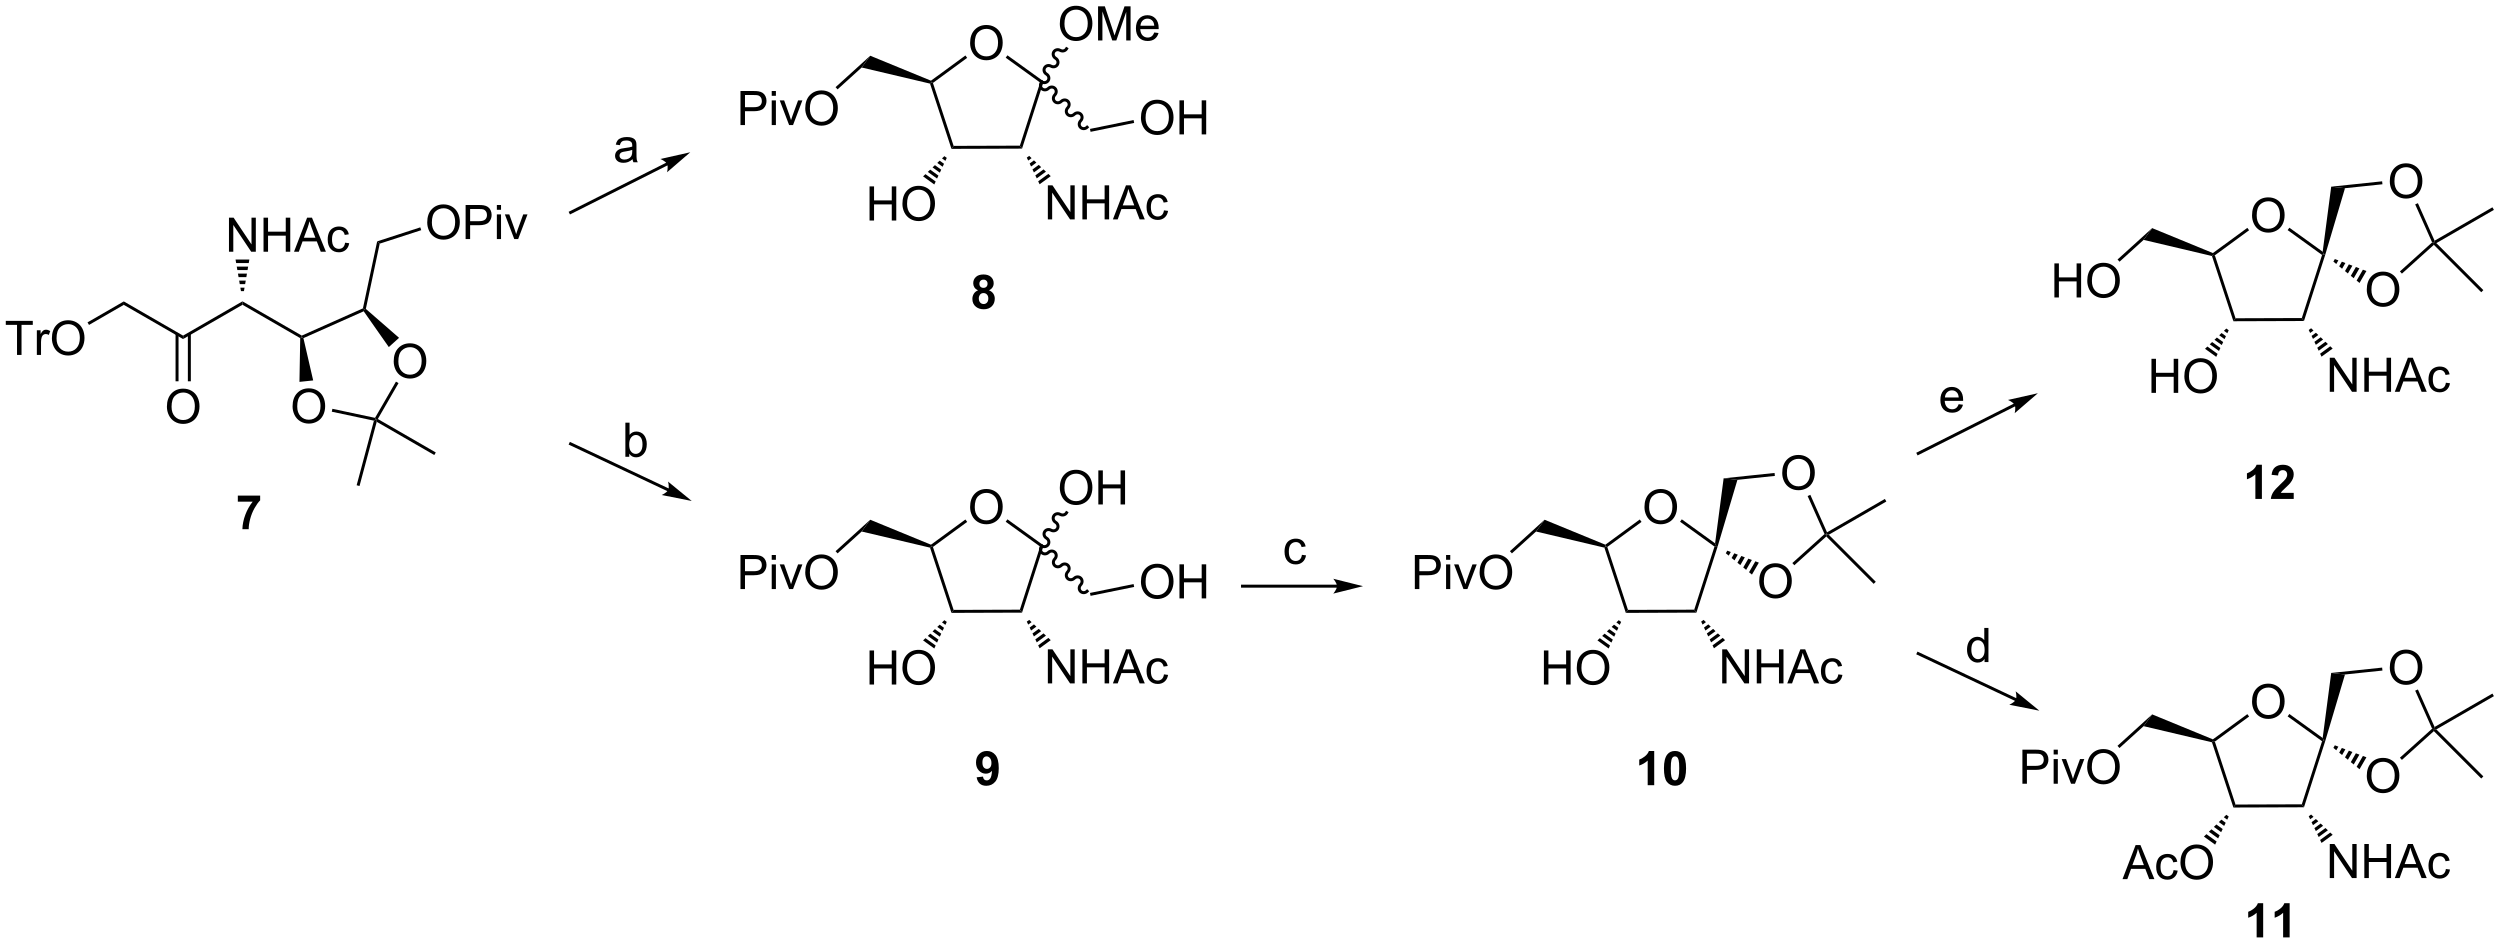 <?xml version="1.0" encoding="UTF-8"?>
<!DOCTYPE svg PUBLIC '-//W3C//DTD SVG 1.0//EN'
          'http://www.w3.org/TR/2001/REC-SVG-20010904/DTD/svg10.dtd'>
<svg stroke-dasharray="none" shape-rendering="auto" xmlns="http://www.w3.org/2000/svg" font-family="'Dialog'" text-rendering="auto" width="1024" fill-opacity="1" color-interpolation="auto" color-rendering="auto" preserveAspectRatio="xMidYMid meet" font-size="12px" viewBox="0 0 1024 387" fill="black" xmlns:xlink="http://www.w3.org/1999/xlink" stroke="black" image-rendering="auto" stroke-miterlimit="10" stroke-linecap="square" stroke-linejoin="miter" font-style="normal" stroke-width="1" height="387" stroke-dashoffset="0" font-weight="normal" stroke-opacity="1"
><!--Generated by the Batik Graphics2D SVG Generator--><defs id="genericDefs"
  /><g
  ><defs id="defs1"
    ><clipPath clipPathUnits="userSpaceOnUse" id="clipPath1"
      ><path d="M1.432 1.611 L433.586 1.611 L433.586 164.677 L1.432 164.677 L1.432 1.611 Z"
      /></clipPath
      ><clipPath clipPathUnits="userSpaceOnUse" id="clipPath2"
      ><path d="M-0.582 31.224 L-0.582 189.756 L419.555 189.756 L419.555 31.224 Z"
      /></clipPath
    ></defs
    ><g transform="scale(2.369,2.369) translate(-1.432,-1.611) matrix(1.029,0,0,1.029,2.031,-30.506)"
    ><path d="M20.249 82.452 L20.249 81.875 L30.209 87.625 L30.209 88.202 Z" stroke="none" clip-path="url(#clipPath2)"
    /></g
    ><g transform="matrix(2.437,0,0,2.437,1.419,-76.101)"
    ><path d="M30.209 88.202 L30.209 87.625 L40.168 81.875 L40.168 82.452 Z" stroke="none" clip-path="url(#clipPath2)"
    /></g
    ><g transform="matrix(2.437,0,0,2.437,1.419,-76.101)"
    ><path d="M40.168 82.452 L40.168 81.875 L50.142 87.633 L50.127 87.913 L49.877 88.058 Z" stroke="none" clip-path="url(#clipPath2)"
    /></g
    ><g transform="matrix(2.437,0,0,2.437,1.419,-76.101)"
    ><path d="M48.592 99.537 Q48.592 98.11 49.358 97.305 Q50.124 96.498 51.334 96.498 Q52.126 96.498 52.762 96.878 Q53.4 97.255 53.733 97.933 Q54.069 98.61 54.069 99.469 Q54.069 100.341 53.717 101.029 Q53.366 101.716 52.72 102.07 Q52.077 102.425 51.329 102.425 Q50.522 102.425 49.884 102.034 Q49.249 101.641 48.92 100.966 Q48.592 100.289 48.592 99.537 ZM49.374 99.547 Q49.374 100.584 49.928 101.18 Q50.486 101.774 51.327 101.774 Q52.181 101.774 52.733 101.172 Q53.288 100.57 53.288 99.466 Q53.288 98.766 53.051 98.245 Q52.814 97.724 52.358 97.438 Q51.905 97.149 51.337 97.149 Q50.532 97.149 49.952 97.703 Q49.374 98.255 49.374 99.547 Z" stroke="none" clip-path="url(#clipPath2)"
    /></g
    ><g transform="matrix(2.437,0,0,2.437,1.419,-76.101)"
    ><path d="M65.591 91.968 Q65.591 90.541 66.357 89.737 Q67.123 88.929 68.333 88.929 Q69.125 88.929 69.76 89.309 Q70.398 89.687 70.732 90.364 Q71.068 91.041 71.068 91.9 Q71.068 92.773 70.716 93.46 Q70.365 94.148 69.719 94.502 Q69.076 94.856 68.328 94.856 Q67.521 94.856 66.883 94.466 Q66.248 94.072 65.919 93.398 Q65.591 92.721 65.591 91.968 ZM66.373 91.979 Q66.373 93.015 66.927 93.612 Q67.484 94.205 68.326 94.205 Q69.18 94.205 69.732 93.604 Q70.287 93.002 70.287 91.898 Q70.287 91.197 70.05 90.677 Q69.813 90.156 69.357 89.869 Q68.904 89.58 68.336 89.58 Q67.531 89.58 66.951 90.135 Q66.373 90.687 66.373 91.979 Z" stroke="none" clip-path="url(#clipPath2)"
    /></g
    ><g transform="matrix(2.437,0,0,2.437,1.419,-76.101)"
    ><path d="M49.877 88.058 L50.127 87.913 L50.415 88.059 L52.056 95.169 L49.749 95.411 Z" stroke="none" clip-path="url(#clipPath2)"
    /></g
    ><g transform="matrix(2.437,0,0,2.437,1.419,-76.101)"
    ><path d="M55.183 100.425 L55.287 99.936 L62.452 101.459 L62.578 101.742 L62.268 101.931 Z" stroke="none" clip-path="url(#clipPath2)"
    /></g
    ><g transform="matrix(2.437,0,0,2.437,1.419,-76.101)"
    ><path d="M62.92 101.65 L62.578 101.742 L62.452 101.459 L65.968 95.37 L66.401 95.62 Z" stroke="none" clip-path="url(#clipPath2)"
    /></g
    ><g transform="matrix(2.437,0,0,2.437,1.419,-76.101)"
    ><path d="M66.49 88.007 L64.766 89.56 L60.548 83.547 L60.633 83.236 L60.908 83.146 Z" stroke="none" clip-path="url(#clipPath2)"
    /></g
    ><g transform="matrix(2.437,0,0,2.437,1.419,-76.101)"
    ><path d="M60.415 83.059 L60.633 83.236 L60.548 83.547 L50.415 88.059 L50.127 87.913 L50.142 87.633 Z" stroke="none" clip-path="url(#clipPath2)"
    /></g
    ><g transform="matrix(2.437,0,0,2.437,1.419,-76.101)"
    ><path d="M62.268 101.931 L62.578 101.742 L62.735 102.121 L59.843 112.915 L59.36 112.785 Z" stroke="none" clip-path="url(#clipPath2)"
    /></g
    ><g transform="matrix(2.437,0,0,2.437,1.419,-76.101)"
    ><path d="M62.735 102.121 L62.578 101.742 L62.92 101.65 L72.662 107.275 L72.412 107.708 Z" stroke="none" clip-path="url(#clipPath2)"
    /></g
    ><g transform="matrix(2.437,0,0,2.437,1.419,-76.101)"
    ><path d="M60.908 83.146 L60.633 83.236 L60.415 83.059 L62.809 71.794 L63.239 72.18 Z" stroke="none" clip-path="url(#clipPath2)"
    /></g
    ><g transform="matrix(2.437,0,0,2.437,1.419,-76.101)"
    ><path d="M71.224 68.62 Q71.224 67.192 71.99 66.388 Q72.755 65.581 73.966 65.581 Q74.758 65.581 75.394 65.961 Q76.031 66.338 76.365 67.015 Q76.701 67.692 76.701 68.552 Q76.701 69.424 76.349 70.112 Q75.998 70.799 75.352 71.153 Q74.709 71.508 73.961 71.508 Q73.154 71.508 72.516 71.117 Q71.88 70.724 71.552 70.049 Q71.224 69.372 71.224 68.62 ZM72.005 68.63 Q72.005 69.666 72.56 70.263 Q73.117 70.856 73.959 70.856 Q74.813 70.856 75.365 70.255 Q75.919 69.653 75.919 68.549 Q75.919 67.849 75.683 67.328 Q75.446 66.807 74.99 66.521 Q74.537 66.231 73.969 66.231 Q73.164 66.231 72.584 66.786 Q72.005 67.338 72.005 68.63 ZM77.676 71.409 L77.676 65.682 L79.838 65.682 Q80.408 65.682 80.707 65.737 Q81.129 65.807 81.413 66.005 Q81.7 66.2 81.874 66.557 Q82.048 66.911 82.048 67.338 Q82.048 68.067 81.582 68.575 Q81.119 69.081 79.903 69.081 L78.434 69.081 L78.434 71.409 L77.676 71.409 ZM78.434 68.403 L79.916 68.403 Q80.65 68.403 80.957 68.13 Q81.267 67.856 81.267 67.362 Q81.267 67.002 81.085 66.747 Q80.903 66.489 80.606 66.409 Q80.416 66.356 79.9 66.356 L78.434 66.356 L78.434 68.403 ZM82.926 66.489 L82.926 65.682 L83.629 65.682 L83.629 66.489 L82.926 66.489 ZM82.926 71.409 L82.926 67.26 L83.629 67.26 L83.629 71.409 L82.926 71.409 ZM85.852 71.409 L84.274 67.26 L85.016 67.26 L85.906 69.745 Q86.052 70.146 86.172 70.581 Q86.266 70.252 86.435 69.791 L87.357 67.26 L88.078 67.26 L86.508 71.409 L85.852 71.409 Z" stroke="none" clip-path="url(#clipPath2)"
    /></g
    ><g transform="matrix(2.437,0,0,2.437,1.419,-76.101)"
    ><path d="M63.239 72.18 L62.809 71.794 L70.059 69.439 L70.214 69.914 Z" stroke="none" clip-path="url(#clipPath2)"
    /></g
    ><g transform="matrix(2.437,0,0,2.437,1.419,-76.101)"
    ><path d="M37.902 73.538 L37.902 67.812 L38.681 67.812 L41.689 72.307 L41.689 67.812 L42.415 67.812 L42.415 73.538 L41.637 73.538 L38.629 69.038 L38.629 73.538 L37.902 73.538 ZM43.711 73.538 L43.711 67.812 L44.469 67.812 L44.469 70.163 L47.445 70.163 L47.445 67.812 L48.203 67.812 L48.203 73.538 L47.445 73.538 L47.445 70.838 L44.469 70.838 L44.469 73.538 L43.711 73.538 ZM48.835 73.538 L51.035 67.812 L51.853 67.812 L54.197 73.538 L53.332 73.538 L52.665 71.804 L50.27 71.804 L49.642 73.538 L48.835 73.538 ZM50.488 71.187 L52.431 71.187 L51.832 69.601 Q51.559 68.877 51.426 68.413 Q51.316 68.963 51.118 69.507 L50.488 71.187 ZM57.418 72.018 L58.111 72.109 Q57.996 72.822 57.53 73.229 Q57.064 73.632 56.384 73.632 Q55.532 73.632 55.014 73.075 Q54.496 72.518 54.496 71.479 Q54.496 70.807 54.717 70.304 Q54.941 69.799 55.397 69.549 Q55.853 69.296 56.387 69.296 Q57.064 69.296 57.493 69.638 Q57.923 69.979 58.043 70.609 L57.361 70.713 Q57.262 70.296 57.014 70.085 Q56.767 69.874 56.415 69.874 Q55.884 69.874 55.551 70.255 Q55.22 70.635 55.22 71.46 Q55.22 72.296 55.54 72.677 Q55.861 73.054 56.376 73.054 Q56.79 73.054 57.066 72.802 Q57.345 72.546 57.418 72.018 Z" stroke="none" clip-path="url(#clipPath2)"
    /></g
    ><g transform="matrix(2.437,0,0,2.437,1.419,-76.101)"
    ><path d="M39.918 80.163 L39.817 79.573 L40.519 79.573 L40.418 80.163 ZM39.716 78.983 L39.615 78.392 L40.721 78.392 L40.62 78.983 ZM39.514 77.802 L39.412 77.212 L40.923 77.212 L40.822 77.802 ZM39.311 76.621 L39.21 76.031 L41.126 76.031 L41.025 76.621 ZM39.109 75.44 L39.008 74.85 L41.328 74.85 L41.227 75.44 Z" stroke="none" clip-path="url(#clipPath2)"
    /></g
    ><g transform="matrix(2.437,0,0,2.437,1.419,-76.101)"
    ><path d="M27.472 99.588 Q27.472 98.161 28.237 97.356 Q29.003 96.549 30.214 96.549 Q31.006 96.549 31.641 96.929 Q32.279 97.307 32.612 97.984 Q32.948 98.661 32.948 99.52 Q32.948 100.393 32.597 101.08 Q32.245 101.768 31.599 102.122 Q30.956 102.476 30.209 102.476 Q29.401 102.476 28.763 102.085 Q28.128 101.692 27.8 101.018 Q27.472 100.341 27.472 99.588 ZM28.253 99.598 Q28.253 100.635 28.808 101.231 Q29.365 101.825 30.206 101.825 Q31.06 101.825 31.612 101.223 Q32.167 100.622 32.167 99.518 Q32.167 98.817 31.93 98.296 Q31.693 97.775 31.237 97.489 Q30.784 97.2 30.216 97.2 Q29.412 97.2 28.831 97.755 Q28.253 98.307 28.253 99.598 Z" stroke="none" clip-path="url(#clipPath2)"
    /></g
    ><g transform="matrix(2.437,0,0,2.437,1.419,-76.101)"
    ><path d="M28.925 87.317 L28.925 95.313 L29.425 95.313 L29.425 87.317 ZM30.993 87.317 L30.993 95.313 L31.493 95.313 L31.493 87.317 Z" stroke="none" clip-path="url(#clipPath2)"
    /></g
    ><g transform="matrix(2.437,0,0,2.437,1.419,-76.101)"
    ><path d="M2.278 90.883 L2.278 85.831 L0.39 85.831 L0.39 85.156 L4.929 85.156 L4.929 85.831 L3.036 85.831 L3.036 90.883 L2.278 90.883 ZM5.61 90.883 L5.61 86.734 L6.243 86.734 L6.243 87.362 Q6.485 86.922 6.688 86.781 Q6.894 86.641 7.141 86.641 Q7.495 86.641 7.862 86.867 L7.62 87.518 Q7.362 87.367 7.105 87.367 Q6.875 87.367 6.691 87.505 Q6.508 87.643 6.43 87.891 Q6.313 88.266 6.313 88.711 L6.313 90.883 L5.61 90.883 ZM8.141 88.094 Q8.141 86.667 8.907 85.862 Q9.672 85.055 10.883 85.055 Q11.675 85.055 12.31 85.435 Q12.948 85.812 13.282 86.49 Q13.618 87.167 13.618 88.026 Q13.618 88.898 13.266 89.586 Q12.915 90.273 12.269 90.628 Q11.626 90.982 10.878 90.982 Q10.071 90.982 9.433 90.591 Q8.797 90.198 8.469 89.523 Q8.141 88.846 8.141 88.094 ZM8.922 88.104 Q8.922 89.141 9.477 89.737 Q10.034 90.331 10.876 90.331 Q11.73 90.331 12.282 89.729 Q12.836 89.128 12.836 88.023 Q12.836 87.323 12.599 86.802 Q12.363 86.281 11.907 85.995 Q11.454 85.706 10.886 85.706 Q10.081 85.706 9.501 86.26 Q8.922 86.812 8.922 88.104 Z" stroke="none" clip-path="url(#clipPath2)"
    /></g
    ><g transform="matrix(2.437,0,0,2.437,1.419,-76.101)"
    ><path d="M20.249 81.875 L20.249 82.452 L14.378 85.842 L14.128 85.409 Z" stroke="none" clip-path="url(#clipPath2)"
    /></g
    ><g transform="matrix(2.437,0,0,2.437,1.419,-76.101)"
    ><path d="M39.39 115.547 L39.39 114.529 L43.143 114.529 L43.143 115.326 Q42.679 115.782 42.197 116.639 Q41.718 117.493 41.466 118.456 Q41.213 119.42 41.218 120.178 L40.158 120.178 Q40.187 118.99 40.648 117.756 Q41.111 116.521 41.885 115.547 L39.39 115.547 Z" stroke="none" clip-path="url(#clipPath2)"
    /></g
    ><g transform="matrix(2.437,0,0,2.437,1.419,-76.101)"
    ><path d="M162.469 116.456 Q162.469 115.029 163.235 114.225 Q164 113.417 165.211 113.417 Q166.003 113.417 166.638 113.797 Q167.276 114.175 167.61 114.852 Q167.946 115.529 167.946 116.388 Q167.946 117.261 167.594 117.948 Q167.243 118.636 166.597 118.99 Q165.953 119.344 165.206 119.344 Q164.399 119.344 163.761 118.954 Q163.125 118.56 162.797 117.886 Q162.469 117.209 162.469 116.456 ZM163.25 116.467 Q163.25 117.503 163.805 118.1 Q164.362 118.693 165.203 118.693 Q166.058 118.693 166.61 118.092 Q167.164 117.49 167.164 116.386 Q167.164 115.685 166.928 115.165 Q166.69 114.644 166.235 114.357 Q165.782 114.068 165.214 114.068 Q164.409 114.068 163.828 114.623 Q163.25 115.175 163.25 116.467 Z" stroke="none" clip-path="url(#clipPath2)"
    /></g
    ><g transform="matrix(2.437,0,0,2.437,1.419,-76.101)"
    ><path d="M155.732 123.272 L155.926 123.062 L156.22 123.156 L159.698 133.736 L159.336 134.237 Z" stroke="none" clip-path="url(#clipPath2)"
    /></g
    ><g transform="matrix(2.437,0,0,2.437,1.419,-76.101)"
    ><path d="M159.336 134.237 L159.698 133.736 L170.834 133.698 L171.199 134.196 Z" stroke="none" clip-path="url(#clipPath2)"
    /></g
    ><g transform="matrix(2.437,0,0,2.437,1.419,-76.101)"
    ><path d="M171.199 134.196 L170.834 133.698 L174.239 123.094 L174.827 122.901 Z" stroke="none" clip-path="url(#clipPath2)"
    /></g
    ><g transform="matrix(2.437,0,0,2.437,1.419,-76.101)"
    ><path d="M174.827 122.901 L174.239 123.094 L168.452 118.92 L168.744 118.514 Z" stroke="none" clip-path="url(#clipPath2)"
    /></g
    ><g transform="matrix(2.437,0,0,2.437,1.419,-76.101)"
    ><path d="M161.68 118.541 L161.975 118.945 L156.22 123.156 L155.926 123.062 L155.89 122.778 Z" stroke="none" clip-path="url(#clipPath2)"
    /></g
    ><g transform="matrix(2.437,0,0,2.437,1.419,-76.101)"
    ><path d="M175.535 146.091 L175.535 140.365 L176.313 140.365 L179.321 144.86 L179.321 140.365 L180.048 140.365 L180.048 146.091 L179.269 146.091 L176.261 141.591 L176.261 146.091 L175.535 146.091 ZM181.343 146.091 L181.343 140.365 L182.101 140.365 L182.101 142.716 L185.077 142.716 L185.077 140.365 L185.835 140.365 L185.835 146.091 L185.077 146.091 L185.077 143.391 L182.101 143.391 L182.101 146.091 L181.343 146.091 ZM186.467 146.091 L188.667 140.365 L189.485 140.365 L191.829 146.091 L190.964 146.091 L190.298 144.357 L187.902 144.357 L187.274 146.091 L186.467 146.091 ZM188.12 143.74 L190.063 143.74 L189.464 142.154 Q189.191 141.43 189.058 140.966 Q188.949 141.516 188.751 142.06 L188.12 143.74 ZM195.05 144.571 L195.743 144.662 Q195.628 145.375 195.162 145.781 Q194.696 146.185 194.016 146.185 Q193.165 146.185 192.647 145.628 Q192.128 145.071 192.128 144.031 Q192.128 143.36 192.35 142.857 Q192.574 142.352 193.029 142.102 Q193.485 141.849 194.019 141.849 Q194.696 141.849 195.126 142.19 Q195.555 142.531 195.675 143.162 L194.993 143.266 Q194.894 142.849 194.647 142.638 Q194.399 142.427 194.048 142.427 Q193.516 142.427 193.183 142.808 Q192.852 143.188 192.852 144.013 Q192.852 144.849 193.173 145.229 Q193.493 145.607 194.008 145.607 Q194.423 145.607 194.699 145.354 Q194.977 145.099 195.05 144.571 Z" stroke="none" clip-path="url(#clipPath2)"
    /></g
    ><g transform="matrix(2.437,0,0,2.437,1.419,-76.101)"
    ><path d="M172.4 135.413 L172.802 135.792 L172.235 136.207 L171.996 135.709 ZM173.204 136.171 L173.607 136.549 L172.714 137.203 L172.475 136.705 ZM174.009 136.928 L174.412 137.307 L173.192 138.199 L172.953 137.701 ZM174.814 137.685 L175.216 138.064 L173.671 139.195 L173.431 138.697 ZM175.619 138.443 L176.021 138.821 L174.149 140.191 L173.91 139.693 Z" stroke="none" clip-path="url(#clipPath2)"
    /></g
    ><g transform="matrix(2.437,0,0,2.437,1.419,-76.101)"
    ><path d="M145.567 146.277 L145.567 140.551 L146.325 140.551 L146.325 142.902 L149.301 142.902 L149.301 140.551 L150.059 140.551 L150.059 146.277 L149.301 146.277 L149.301 143.577 L146.325 143.577 L146.325 146.277 L145.567 146.277 ZM151.092 143.488 Q151.092 142.061 151.857 141.256 Q152.623 140.449 153.834 140.449 Q154.626 140.449 155.261 140.829 Q155.899 141.207 156.232 141.884 Q156.568 142.561 156.568 143.421 Q156.568 144.293 156.217 144.98 Q155.865 145.668 155.219 146.022 Q154.576 146.376 153.829 146.376 Q153.022 146.376 152.383 145.986 Q151.748 145.592 151.42 144.918 Q151.092 144.241 151.092 143.488 ZM151.873 143.499 Q151.873 144.535 152.428 145.131 Q152.985 145.725 153.826 145.725 Q154.68 145.725 155.232 145.124 Q155.787 144.522 155.787 143.418 Q155.787 142.717 155.55 142.197 Q155.313 141.676 154.857 141.389 Q154.404 141.1 153.837 141.1 Q153.032 141.1 152.451 141.655 Q151.873 142.207 151.873 143.499 Z" stroke="none" clip-path="url(#clipPath2)"
    /></g
    ><g transform="matrix(2.437,0,0,2.437,1.419,-76.101)"
    ><path d="M158.55 135.755 L158.316 136.251 L157.747 135.841 L158.144 135.463 ZM158.083 136.748 L157.85 137.244 L156.952 136.597 L157.349 136.219 ZM157.616 137.741 L157.383 138.237 L156.157 137.353 L156.555 136.975 ZM157.149 138.733 L156.916 139.23 L155.362 138.109 L155.76 137.731 ZM156.683 139.726 L156.449 140.222 L154.568 138.865 L154.965 138.487 Z" stroke="none" clip-path="url(#clipPath2)"
    /></g
    ><g transform="matrix(2.437,0,0,2.437,1.419,-76.101)"
    ><path d="M155.89 122.778 L155.926 123.062 L155.732 123.272 L144.245 120.562 L145.682 118.584 Z" stroke="none" clip-path="url(#clipPath2)"
    /></g
    ><g transform="matrix(2.437,0,0,2.437,1.419,-76.101)"
    ><path d="M123.874 130.24 L123.874 124.513 L126.036 124.513 Q126.606 124.513 126.906 124.568 Q127.328 124.638 127.612 124.836 Q127.898 125.032 128.072 125.388 Q128.247 125.743 128.247 126.17 Q128.247 126.899 127.781 127.407 Q127.317 127.912 126.101 127.912 L124.632 127.912 L124.632 130.24 L123.874 130.24 ZM124.632 127.235 L126.114 127.235 Q126.848 127.235 127.156 126.961 Q127.466 126.688 127.466 126.193 Q127.466 125.834 127.283 125.579 Q127.101 125.321 126.804 125.24 Q126.614 125.188 126.098 125.188 L124.632 125.188 L124.632 127.235 ZM129.125 125.321 L129.125 124.513 L129.828 124.513 L129.828 125.321 L129.125 125.321 ZM129.125 130.24 L129.125 126.092 L129.828 126.092 L129.828 130.24 L129.125 130.24 ZM132.05 130.24 L130.472 126.092 L131.214 126.092 L132.105 128.576 Q132.251 128.977 132.371 129.412 Q132.464 129.084 132.634 128.623 L133.555 126.092 L134.277 126.092 L132.707 130.24 L132.05 130.24 ZM134.759 127.451 Q134.759 126.024 135.524 125.219 Q136.29 124.412 137.501 124.412 Q138.292 124.412 138.928 124.792 Q139.566 125.17 139.899 125.847 Q140.235 126.524 140.235 127.383 Q140.235 128.256 139.884 128.943 Q139.532 129.631 138.886 129.985 Q138.243 130.339 137.496 130.339 Q136.688 130.339 136.05 129.948 Q135.415 129.555 135.087 128.881 Q134.759 128.204 134.759 127.451 ZM135.54 127.461 Q135.54 128.498 136.095 129.094 Q136.652 129.688 137.493 129.688 Q138.347 129.688 138.899 129.086 Q139.454 128.485 139.454 127.381 Q139.454 126.68 139.217 126.159 Q138.98 125.638 138.524 125.352 Q138.071 125.063 137.503 125.063 Q136.699 125.063 136.118 125.618 Q135.54 126.17 135.54 127.461 Z" stroke="none" clip-path="url(#clipPath2)"
    /></g
    ><g transform="matrix(2.437,0,0,2.437,1.419,-76.101)"
    ><path d="M145.682 118.584 L144.245 120.562 L140.191 124.237 L139.856 123.867 Z" stroke="none" clip-path="url(#clipPath2)"
    /></g
    ><g transform="matrix(2.437,0,0,2.437,1.419,-76.101)"
    ><path d="M177.546 113.224 Q177.546 111.797 178.311 110.993 Q179.077 110.185 180.288 110.185 Q181.08 110.185 181.715 110.566 Q182.353 110.943 182.686 111.62 Q183.023 112.297 183.023 113.157 Q183.023 114.029 182.671 114.717 Q182.319 115.404 181.673 115.758 Q181.03 116.112 180.283 116.112 Q179.476 116.112 178.838 115.722 Q178.202 115.329 177.874 114.654 Q177.546 113.977 177.546 113.224 ZM178.327 113.235 Q178.327 114.271 178.882 114.868 Q179.439 115.461 180.28 115.461 Q181.135 115.461 181.686 114.86 Q182.241 114.258 182.241 113.154 Q182.241 112.454 182.004 111.933 Q181.767 111.412 181.311 111.126 Q180.858 110.836 180.291 110.836 Q179.486 110.836 178.905 111.391 Q178.327 111.943 178.327 113.235 ZM184.021 116.013 L184.021 110.287 L184.779 110.287 L184.779 112.638 L187.756 112.638 L187.756 110.287 L188.513 110.287 L188.513 116.013 L187.756 116.013 L187.756 113.313 L184.779 113.313 L184.779 116.013 L184.021 116.013 Z" stroke="none" clip-path="url(#clipPath2)"
    /></g
    ><g transform="matrix(2.437,0,0,2.437,1.419,-76.101)"
    ><path d="M174.408 123.214 C174.91 123.504 175.545 123.345 175.826 122.858 C176.107 122.371 175.928 121.741 175.426 121.451 C175.163 121.299 175.066 120.975 175.209 120.727 C175.352 120.48 175.681 120.402 175.944 120.554 C176.446 120.844 177.081 120.684 177.362 120.197 C177.643 119.71 177.464 119.081 176.962 118.791 C176.699 118.639 176.602 118.315 176.745 118.067 C176.888 117.819 177.217 117.742 177.48 117.894 C177.982 118.183 178.617 118.024 178.898 117.537 L179.023 117.32 L178.59 117.07 L178.465 117.287 C178.322 117.535 177.993 117.612 177.73 117.46 C177.227 117.171 176.593 117.33 176.311 117.817 C176.03 118.304 176.21 118.934 176.712 119.224 C176.975 119.376 177.072 119.7 176.929 119.947 C176.786 120.195 176.457 120.273 176.194 120.121 C175.692 119.831 175.057 119.991 174.775 120.478 C174.494 120.965 174.674 121.594 175.176 121.884 C175.439 122.036 175.536 122.36 175.393 122.608 C175.25 122.856 174.921 122.933 174.658 122.781 L174.441 122.656 L174.191 123.09 L174.408 123.214 Z" stroke="none" clip-path="url(#clipPath2)"
    /></g
    ><g transform="matrix(2.437,0,0,2.437,1.419,-76.101)"
    ><path d="M174.356 122.821 C173.946 123.231 173.936 123.886 174.333 124.283 C174.731 124.681 175.386 124.671 175.796 124.261 C176.011 124.046 176.349 124.036 176.551 124.238 C176.753 124.44 176.743 124.778 176.528 124.993 C176.118 125.403 176.108 126.058 176.506 126.456 C176.903 126.853 177.558 126.843 177.968 126.433 C178.183 126.218 178.521 126.208 178.723 126.41 C178.925 126.613 178.915 126.951 178.701 127.165 C178.291 127.576 178.28 128.23 178.678 128.628 C179.076 129.025 179.73 129.015 180.14 128.605 C180.355 128.39 180.693 128.38 180.895 128.583 C181.098 128.785 181.088 129.123 180.873 129.338 C180.463 129.748 180.453 130.402 180.85 130.8 C181.248 131.198 181.902 131.188 182.312 130.777 L182.489 130.601 L182.136 130.247 L181.959 130.424 C181.744 130.639 181.406 130.649 181.204 130.446 C181.001 130.244 181.012 129.906 181.226 129.691 C181.636 129.281 181.647 128.626 181.249 128.229 C180.851 127.831 180.197 127.841 179.787 128.252 C179.572 128.466 179.234 128.476 179.031 128.274 C178.829 128.072 178.839 127.734 179.054 127.519 C179.464 127.109 179.474 126.454 179.077 126.057 C178.679 125.659 178.025 125.669 177.614 126.079 C177.4 126.294 177.062 126.304 176.859 126.102 C176.657 125.9 176.667 125.562 176.882 125.347 C177.292 124.937 177.302 124.282 176.905 123.885 C176.507 123.487 175.852 123.497 175.442 123.907 C175.227 124.122 174.889 124.132 174.687 123.93 C174.485 123.728 174.495 123.389 174.71 123.175 L174.887 122.998 L174.533 122.644 L174.356 122.821 Z" stroke="none" clip-path="url(#clipPath2)"
    /></g
    ><g transform="matrix(2.437,0,0,2.437,1.419,-76.101)"
    ><path d="M191.182 129.018 Q191.182 127.591 191.947 126.786 Q192.713 125.979 193.924 125.979 Q194.716 125.979 195.351 126.359 Q195.989 126.737 196.322 127.414 Q196.658 128.091 196.658 128.95 Q196.658 129.823 196.307 130.51 Q195.955 131.198 195.309 131.552 Q194.666 131.906 193.919 131.906 Q193.112 131.906 192.474 131.515 Q191.838 131.122 191.51 130.448 Q191.182 129.771 191.182 129.018 ZM191.963 129.028 Q191.963 130.065 192.518 130.661 Q193.075 131.255 193.916 131.255 Q194.77 131.255 195.322 130.653 Q195.877 130.052 195.877 128.948 Q195.877 128.247 195.64 127.726 Q195.403 127.205 194.947 126.919 Q194.494 126.63 193.927 126.63 Q193.122 126.63 192.541 127.185 Q191.963 127.737 191.963 129.028 ZM197.657 131.807 L197.657 126.08 L198.415 126.08 L198.415 128.432 L201.391 128.432 L201.391 126.08 L202.149 126.08 L202.149 131.807 L201.391 131.807 L201.391 129.107 L198.415 129.107 L198.415 131.807 L197.657 131.807 Z" stroke="none" clip-path="url(#clipPath2)"
    /></g
    ><g transform="matrix(2.437,0,0,2.437,1.419,-76.101)"
    ><path d="M182.715 131.375 L182.615 130.885 L189.943 129.388 L190.043 129.878 Z" stroke="none" clip-path="url(#clipPath2)"
    /></g
    ><g transform="matrix(2.437,0,0,2.437,1.419,-76.101)"
    ><path d="M163.806 80.018 Q163.381 79.838 163.186 79.525 Q162.993 79.21 162.993 78.835 Q162.993 78.195 163.441 77.778 Q163.889 77.359 164.712 77.359 Q165.53 77.359 165.98 77.778 Q166.431 78.195 166.431 78.835 Q166.431 79.234 166.222 79.544 Q166.017 79.853 165.642 80.018 Q166.118 80.21 166.365 80.578 Q166.615 80.945 166.615 81.424 Q166.615 82.218 166.108 82.716 Q165.602 83.21 164.764 83.21 Q163.983 83.21 163.462 82.799 Q162.85 82.314 162.85 81.471 Q162.85 81.007 163.079 80.619 Q163.311 80.228 163.806 80.018 ZM164.032 78.913 Q164.032 79.242 164.217 79.426 Q164.405 79.609 164.712 79.609 Q165.024 79.609 165.212 79.424 Q165.399 79.236 165.399 78.908 Q165.399 78.601 165.214 78.416 Q165.03 78.228 164.725 78.228 Q164.407 78.228 164.22 78.416 Q164.032 78.603 164.032 78.913 ZM163.931 81.367 Q163.931 81.82 164.162 82.075 Q164.397 82.328 164.743 82.328 Q165.084 82.328 165.306 82.083 Q165.53 81.838 165.53 81.377 Q165.53 80.976 165.303 80.731 Q165.076 80.486 164.727 80.486 Q164.326 80.486 164.129 80.765 Q163.931 81.041 163.931 81.367 Z" stroke="none" clip-path="url(#clipPath2)"
    /></g
    ><g transform="matrix(2.437,0,0,2.437,1.419,-76.101)"
    ><path d="M275.812 116.456 Q275.812 115.029 276.577 114.225 Q277.343 113.417 278.554 113.417 Q279.346 113.417 279.981 113.797 Q280.619 114.175 280.952 114.852 Q281.288 115.529 281.288 116.388 Q281.288 117.261 280.937 117.948 Q280.585 118.636 279.94 118.99 Q279.296 119.344 278.549 119.344 Q277.742 119.344 277.104 118.954 Q276.468 118.56 276.14 117.886 Q275.812 117.209 275.812 116.456 ZM276.593 116.467 Q276.593 117.503 277.148 118.1 Q277.705 118.693 278.546 118.693 Q279.401 118.693 279.952 118.092 Q280.507 117.49 280.507 116.386 Q280.507 115.685 280.27 115.165 Q280.033 114.644 279.577 114.357 Q279.124 114.068 278.557 114.068 Q277.752 114.068 277.171 114.623 Q276.593 115.175 276.593 116.467 Z" stroke="none" clip-path="url(#clipPath2)"
    /></g
    ><g transform="matrix(2.437,0,0,2.437,1.419,-76.101)"
    ><path d="M269.075 123.272 L269.269 123.062 L269.563 123.156 L273.041 133.736 L272.679 134.237 Z" stroke="none" clip-path="url(#clipPath2)"
    /></g
    ><g transform="matrix(2.437,0,0,2.437,1.419,-76.101)"
    ><path d="M272.679 134.237 L273.041 133.736 L284.177 133.698 L284.542 134.196 Z" stroke="none" clip-path="url(#clipPath2)"
    /></g
    ><g transform="matrix(2.437,0,0,2.437,1.419,-76.101)"
    ><path d="M284.542 134.196 L284.177 133.698 L287.582 123.094 L287.876 122.998 L288.104 123.105 Z" stroke="none" clip-path="url(#clipPath2)"
    /></g
    ><g transform="matrix(2.437,0,0,2.437,1.419,-76.101)"
    ><path d="M287.683 122.551 L287.876 122.998 L287.582 123.094 L281.795 118.92 L282.087 118.514 Z" stroke="none" clip-path="url(#clipPath2)"
    /></g
    ><g transform="matrix(2.437,0,0,2.437,1.419,-76.101)"
    ><path d="M275.023 118.541 L275.318 118.945 L269.563 123.156 L269.269 123.062 L269.233 122.778 Z" stroke="none" clip-path="url(#clipPath2)"
    /></g
    ><g transform="matrix(2.437,0,0,2.437,1.419,-76.101)"
    ><path d="M288.877 146.091 L288.877 140.365 L289.656 140.365 L292.664 144.86 L292.664 140.365 L293.39 140.365 L293.39 146.091 L292.612 146.091 L289.604 141.591 L289.604 146.091 L288.877 146.091 ZM294.686 146.091 L294.686 140.365 L295.444 140.365 L295.444 142.716 L298.42 142.716 L298.42 140.365 L299.178 140.365 L299.178 146.091 L298.42 146.091 L298.42 143.391 L295.444 143.391 L295.444 146.091 L294.686 146.091 ZM299.81 146.091 L302.01 140.365 L302.828 140.365 L305.172 146.091 L304.307 146.091 L303.64 144.357 L301.245 144.357 L300.617 146.091 L299.81 146.091 ZM301.463 143.74 L303.406 143.74 L302.807 142.154 Q302.534 141.43 302.401 140.966 Q302.291 141.516 302.094 142.06 L301.463 143.74 ZM308.393 144.571 L309.086 144.662 Q308.971 145.375 308.505 145.781 Q308.039 146.185 307.359 146.185 Q306.508 146.185 305.989 145.628 Q305.471 145.071 305.471 144.031 Q305.471 143.36 305.693 142.857 Q305.916 142.352 306.372 142.102 Q306.828 141.849 307.362 141.849 Q308.039 141.849 308.469 142.19 Q308.898 142.531 309.018 143.162 L308.336 143.266 Q308.237 142.849 307.989 142.638 Q307.742 142.427 307.39 142.427 Q306.859 142.427 306.526 142.808 Q306.195 143.188 306.195 144.013 Q306.195 144.849 306.515 145.229 Q306.836 145.607 307.351 145.607 Q307.765 145.607 308.041 145.354 Q308.32 145.099 308.393 144.571 Z" stroke="none" clip-path="url(#clipPath2)"
    /></g
    ><g transform="matrix(2.437,0,0,2.437,1.419,-76.101)"
    ><path d="M285.743 135.413 L286.145 135.792 L285.578 136.207 L285.339 135.709 ZM286.547 136.171 L286.95 136.549 L286.057 137.203 L285.817 136.705 ZM287.352 136.928 L287.755 137.307 L286.535 138.199 L286.296 137.701 ZM288.157 137.685 L288.559 138.064 L287.014 139.195 L286.774 138.697 ZM288.962 138.443 L289.364 138.821 L287.492 140.191 L287.253 139.693 Z" stroke="none" clip-path="url(#clipPath2)"
    /></g
    ><g transform="matrix(2.437,0,0,2.437,1.419,-76.101)"
    ><path d="M258.91 146.277 L258.91 140.551 L259.668 140.551 L259.668 142.902 L262.644 142.902 L262.644 140.551 L263.402 140.551 L263.402 146.277 L262.644 146.277 L262.644 143.577 L259.668 143.577 L259.668 146.277 L258.91 146.277 ZM264.435 143.488 Q264.435 142.061 265.2 141.256 Q265.966 140.449 267.177 140.449 Q267.968 140.449 268.604 140.829 Q269.242 141.207 269.575 141.884 Q269.911 142.561 269.911 143.421 Q269.911 144.293 269.56 144.98 Q269.208 145.668 268.562 146.022 Q267.919 146.376 267.171 146.376 Q266.364 146.376 265.726 145.986 Q265.091 145.592 264.763 144.918 Q264.435 144.241 264.435 143.488 ZM265.216 143.499 Q265.216 144.535 265.771 145.131 Q266.328 145.725 267.169 145.725 Q268.023 145.725 268.575 145.124 Q269.13 144.522 269.13 143.418 Q269.13 142.717 268.893 142.197 Q268.656 141.676 268.2 141.389 Q267.747 141.1 267.179 141.1 Q266.375 141.1 265.794 141.655 Q265.216 142.207 265.216 143.499 Z" stroke="none" clip-path="url(#clipPath2)"
    /></g
    ><g transform="matrix(2.437,0,0,2.437,1.419,-76.101)"
    ><path d="M271.892 135.755 L271.659 136.251 L271.09 135.841 L271.487 135.463 ZM271.426 136.748 L271.192 137.244 L270.295 136.597 L270.692 136.219 ZM270.959 137.741 L270.726 138.237 L269.5 137.353 L269.897 136.975 ZM270.492 138.733 L270.259 139.23 L268.705 138.109 L269.103 137.731 ZM270.026 139.726 L269.792 140.222 L267.911 138.865 L268.308 138.487 Z" stroke="none" clip-path="url(#clipPath2)"
    /></g
    ><g transform="matrix(2.437,0,0,2.437,1.419,-76.101)"
    ><path d="M269.233 122.778 L269.269 123.062 L269.075 123.272 L257.588 120.562 L259.025 118.584 Z" stroke="none" clip-path="url(#clipPath2)"
    /></g
    ><g transform="matrix(2.437,0,0,2.437,1.419,-76.101)"
    ><path d="M237.217 130.24 L237.217 124.513 L239.379 124.513 Q239.949 124.513 240.249 124.568 Q240.671 124.638 240.954 124.836 Q241.241 125.032 241.415 125.388 Q241.59 125.743 241.59 126.17 Q241.59 126.899 241.124 127.407 Q240.66 127.912 239.444 127.912 L237.975 127.912 L237.975 130.24 L237.217 130.24 ZM237.975 127.235 L239.457 127.235 Q240.191 127.235 240.499 126.961 Q240.809 126.688 240.809 126.193 Q240.809 125.834 240.626 125.579 Q240.444 125.321 240.147 125.24 Q239.957 125.188 239.441 125.188 L237.975 125.188 L237.975 127.235 ZM242.467 125.321 L242.467 124.513 L243.171 124.513 L243.171 125.321 L242.467 125.321 ZM242.467 130.24 L242.467 126.092 L243.171 126.092 L243.171 130.24 L242.467 130.24 ZM245.393 130.24 L243.815 126.092 L244.557 126.092 L245.448 128.576 Q245.594 128.977 245.714 129.412 Q245.807 129.084 245.976 128.623 L246.898 126.092 L247.62 126.092 L246.049 130.24 L245.393 130.24 ZM248.101 127.451 Q248.101 126.024 248.867 125.219 Q249.633 124.412 250.844 124.412 Q251.635 124.412 252.271 124.792 Q252.909 125.17 253.242 125.847 Q253.578 126.524 253.578 127.383 Q253.578 128.256 253.226 128.943 Q252.875 129.631 252.229 129.985 Q251.586 130.339 250.839 130.339 Q250.031 130.339 249.393 129.948 Q248.758 129.555 248.43 128.881 Q248.101 128.204 248.101 127.451 ZM248.883 127.461 Q248.883 128.498 249.437 129.094 Q249.995 129.688 250.836 129.688 Q251.69 129.688 252.242 129.086 Q252.797 128.485 252.797 127.381 Q252.797 126.68 252.56 126.159 Q252.323 125.638 251.867 125.352 Q251.414 125.063 250.846 125.063 Q250.042 125.063 249.461 125.618 Q248.883 126.17 248.883 127.461 Z" stroke="none" clip-path="url(#clipPath2)"
    /></g
    ><g transform="matrix(2.437,0,0,2.437,1.419,-76.101)"
    ><path d="M259.025 118.584 L257.588 120.562 L253.534 124.237 L253.198 123.867 Z" stroke="none" clip-path="url(#clipPath2)"
    /></g
    ><g transform="matrix(2.437,0,0,2.437,1.419,-76.101)"
    ><path d="M295.098 128.934 Q295.098 127.507 295.864 126.702 Q296.629 125.895 297.84 125.895 Q298.632 125.895 299.267 126.275 Q299.905 126.653 300.239 127.33 Q300.575 128.007 300.575 128.866 Q300.575 129.738 300.223 130.426 Q299.872 131.113 299.226 131.468 Q298.582 131.822 297.835 131.822 Q297.028 131.822 296.39 131.431 Q295.754 131.038 295.426 130.363 Q295.098 129.686 295.098 128.934 ZM295.879 128.944 Q295.879 129.981 296.434 130.577 Q296.991 131.171 297.832 131.171 Q298.687 131.171 299.239 130.569 Q299.793 129.968 299.793 128.863 Q299.793 128.163 299.557 127.642 Q299.32 127.121 298.864 126.835 Q298.411 126.546 297.843 126.546 Q297.038 126.546 296.457 127.1 Q295.879 127.653 295.879 128.944 Z" stroke="none" clip-path="url(#clipPath2)"
    /></g
    ><g transform="matrix(2.437,0,0,2.437,1.419,-76.101)"
    ><path d="M298.967 110.733 Q298.967 109.306 299.733 108.501 Q300.498 107.694 301.709 107.694 Q302.501 107.694 303.136 108.074 Q303.774 108.452 304.108 109.129 Q304.443 109.806 304.443 110.665 Q304.443 111.538 304.092 112.225 Q303.74 112.913 303.094 113.267 Q302.451 113.621 301.704 113.621 Q300.897 113.621 300.259 113.23 Q299.623 112.837 299.295 112.163 Q298.967 111.486 298.967 110.733 ZM299.748 110.743 Q299.748 111.78 300.303 112.376 Q300.86 112.97 301.701 112.97 Q302.555 112.97 303.108 112.368 Q303.662 111.767 303.662 110.663 Q303.662 109.962 303.425 109.441 Q303.188 108.92 302.733 108.634 Q302.279 108.345 301.712 108.345 Q300.907 108.345 300.326 108.9 Q299.748 109.452 299.748 110.743 Z" stroke="none" clip-path="url(#clipPath2)"
    /></g
    ><g transform="matrix(2.437,0,0,2.437,1.419,-76.101)"
    ><path d="M289.733 123.781 L290.322 124.005 L289.971 124.613 L289.483 124.214 ZM290.912 124.228 L291.501 124.452 L290.948 125.41 L290.459 125.012 ZM292.091 124.675 L292.68 124.899 L291.925 126.208 L291.436 125.809 ZM293.269 125.123 L293.859 125.346 L292.901 127.005 L292.413 126.606 ZM294.448 125.57 L295.038 125.793 L293.878 127.802 L293.389 127.404 Z" stroke="none" clip-path="url(#clipPath2)"
    /></g
    ><g transform="matrix(2.437,0,0,2.437,1.419,-76.101)"
    ><path d="M301.001 126.234 L300.667 125.862 L306.079 120.989 L306.381 121.053 L306.372 121.397 Z" stroke="none" clip-path="url(#clipPath2)"
    /></g
    ><g transform="matrix(2.437,0,0,2.437,1.419,-76.101)"
    ><path d="M306.497 120.698 L306.381 121.053 L306.079 120.989 L303.233 114.597 L303.69 114.394 Z" stroke="none" clip-path="url(#clipPath2)"
    /></g
    ><g transform="matrix(2.437,0,0,2.437,1.419,-76.101)"
    ><path d="M297.678 110.719 L297.731 111.216 L291.435 111.878 L289.118 111.618 Z" stroke="none" clip-path="url(#clipPath2)"
    /></g
    ><g transform="matrix(2.437,0,0,2.437,1.419,-76.101)"
    ><path d="M289.118 111.618 L291.435 111.878 L288.104 123.105 L287.876 122.998 L287.683 122.551 Z" stroke="none" clip-path="url(#clipPath2)"
    /></g
    ><g transform="matrix(2.437,0,0,2.437,1.419,-76.101)"
    ><path d="M306.372 121.397 L306.381 121.053 L306.788 121.106 L314.69 129.008 L314.336 129.361 Z" stroke="none" clip-path="url(#clipPath2)"
    /></g
    ><g transform="matrix(2.437,0,0,2.437,1.419,-76.101)"
    ><path d="M306.788 121.106 L306.381 121.053 L306.497 120.698 L316.216 115.086 L316.466 115.519 Z" stroke="none" clip-path="url(#clipPath2)"
    /></g
    ><g transform="matrix(2.437,0,0,2.437,1.419,-76.101)"
    ><path d="M163.57 161.872 L164.633 161.755 Q164.672 162.08 164.836 162.236 Q165 162.393 165.268 162.393 Q165.609 162.393 165.846 162.08 Q166.086 161.768 166.151 160.783 Q165.737 161.262 165.117 161.262 Q164.44 161.262 163.95 160.742 Q163.461 160.221 163.461 159.385 Q163.461 158.512 163.976 157.981 Q164.495 157.447 165.297 157.447 Q166.166 157.447 166.724 158.122 Q167.284 158.794 167.284 160.338 Q167.284 161.908 166.7 162.603 Q166.12 163.299 165.187 163.299 Q164.515 163.299 164.101 162.942 Q163.687 162.583 163.57 161.872 ZM166.054 159.473 Q166.054 158.942 165.81 158.65 Q165.565 158.356 165.245 158.356 Q164.94 158.356 164.739 158.598 Q164.539 158.838 164.539 159.385 Q164.539 159.94 164.758 160.2 Q164.976 160.458 165.304 160.458 Q165.62 160.458 165.836 160.208 Q166.054 159.958 166.054 159.473 Z" stroke="none" clip-path="url(#clipPath2)"
    /></g
    ><g transform="matrix(2.437,0,0,2.437,1.419,-76.101)"
    ><path d="M162.469 38.467 Q162.469 37.04 163.235 36.235 Q164 35.428 165.211 35.428 Q166.003 35.428 166.638 35.808 Q167.276 36.185 167.61 36.862 Q167.946 37.54 167.946 38.399 Q167.946 39.271 167.594 39.959 Q167.243 40.646 166.597 41.001 Q165.953 41.355 165.206 41.355 Q164.399 41.355 163.761 40.964 Q163.125 40.571 162.797 39.896 Q162.469 39.219 162.469 38.467 ZM163.25 38.477 Q163.25 39.514 163.805 40.11 Q164.362 40.704 165.203 40.704 Q166.058 40.704 166.61 40.102 Q167.164 39.501 167.164 38.396 Q167.164 37.696 166.928 37.175 Q166.69 36.654 166.235 36.368 Q165.782 36.079 165.214 36.079 Q164.409 36.079 163.828 36.633 Q163.25 37.185 163.25 38.477 Z" stroke="none" clip-path="url(#clipPath2)"
    /></g
    ><g transform="matrix(2.437,0,0,2.437,1.419,-76.101)"
    ><path d="M155.732 45.282 L155.926 45.072 L156.22 45.167 L159.698 55.746 L159.336 56.248 Z" stroke="none" clip-path="url(#clipPath2)"
    /></g
    ><g transform="matrix(2.437,0,0,2.437,1.419,-76.101)"
    ><path d="M159.336 56.248 L159.698 55.746 L170.834 55.708 L171.199 56.207 Z" stroke="none" clip-path="url(#clipPath2)"
    /></g
    ><g transform="matrix(2.437,0,0,2.437,1.419,-76.101)"
    ><path d="M171.199 56.207 L170.834 55.708 L174.239 45.105 L174.827 44.912 Z" stroke="none" clip-path="url(#clipPath2)"
    /></g
    ><g transform="matrix(2.437,0,0,2.437,1.419,-76.101)"
    ><path d="M174.827 44.912 L174.239 45.105 L168.452 40.93 L168.744 40.525 Z" stroke="none" clip-path="url(#clipPath2)"
    /></g
    ><g transform="matrix(2.437,0,0,2.437,1.419,-76.101)"
    ><path d="M161.68 40.551 L161.975 40.955 L156.22 45.167 L155.926 45.072 L155.89 44.788 Z" stroke="none" clip-path="url(#clipPath2)"
    /></g
    ><g transform="matrix(2.437,0,0,2.437,1.419,-76.101)"
    ><path d="M175.535 68.102 L175.535 62.375 L176.313 62.375 L179.321 66.87 L179.321 62.375 L180.048 62.375 L180.048 68.102 L179.269 68.102 L176.261 63.602 L176.261 68.102 L175.535 68.102 ZM181.343 68.102 L181.343 62.375 L182.101 62.375 L182.101 64.727 L185.077 64.727 L185.077 62.375 L185.835 62.375 L185.835 68.102 L185.077 68.102 L185.077 65.401 L182.101 65.401 L182.101 68.102 L181.343 68.102 ZM186.467 68.102 L188.667 62.375 L189.485 62.375 L191.829 68.102 L190.964 68.102 L190.298 66.367 L187.902 66.367 L187.274 68.102 L186.467 68.102 ZM188.12 65.75 L190.063 65.75 L189.464 64.164 Q189.191 63.44 189.058 62.977 Q188.949 63.526 188.751 64.07 L188.12 65.75 ZM195.05 66.581 L195.743 66.672 Q195.628 67.386 195.162 67.792 Q194.696 68.195 194.016 68.195 Q193.165 68.195 192.647 67.638 Q192.128 67.081 192.128 66.042 Q192.128 65.37 192.35 64.867 Q192.574 64.362 193.029 64.112 Q193.485 63.86 194.019 63.86 Q194.696 63.86 195.126 64.201 Q195.555 64.542 195.675 65.172 L194.993 65.276 Q194.894 64.86 194.647 64.649 Q194.399 64.438 194.048 64.438 Q193.516 64.438 193.183 64.818 Q192.852 65.198 192.852 66.024 Q192.852 66.86 193.173 67.24 Q193.493 67.617 194.008 67.617 Q194.423 67.617 194.699 67.365 Q194.977 67.11 195.05 66.581 Z" stroke="none" clip-path="url(#clipPath2)"
    /></g
    ><g transform="matrix(2.437,0,0,2.437,1.419,-76.101)"
    ><path d="M172.4 57.424 L172.802 57.803 L172.235 58.217 L171.996 57.719 ZM173.204 58.181 L173.607 58.56 L172.714 59.213 L172.475 58.715 ZM174.009 58.938 L174.412 59.317 L173.192 60.21 L172.953 59.712 ZM174.814 59.696 L175.216 60.075 L173.671 61.206 L173.431 60.708 ZM175.619 60.453 L176.021 60.832 L174.149 62.202 L173.91 61.704 Z" stroke="none" clip-path="url(#clipPath2)"
    /></g
    ><g transform="matrix(2.437,0,0,2.437,1.419,-76.101)"
    ><path d="M145.567 68.288 L145.567 62.561 L146.325 62.561 L146.325 64.913 L149.301 64.913 L149.301 62.561 L150.059 62.561 L150.059 68.288 L149.301 68.288 L149.301 65.587 L146.325 65.587 L146.325 68.288 L145.567 68.288 ZM151.092 65.499 Q151.092 64.072 151.857 63.267 Q152.623 62.46 153.834 62.46 Q154.625 62.46 155.261 62.84 Q155.899 63.218 156.232 63.895 Q156.568 64.572 156.568 65.431 Q156.568 66.303 156.217 66.991 Q155.865 67.678 155.219 68.033 Q154.576 68.387 153.829 68.387 Q153.021 68.387 152.383 67.996 Q151.748 67.603 151.42 66.928 Q151.092 66.251 151.092 65.499 ZM151.873 65.509 Q151.873 66.546 152.428 67.142 Q152.985 67.736 153.826 67.736 Q154.68 67.736 155.232 67.134 Q155.787 66.533 155.787 65.428 Q155.787 64.728 155.55 64.207 Q155.313 63.686 154.857 63.4 Q154.404 63.111 153.837 63.111 Q153.032 63.111 152.451 63.665 Q151.873 64.218 151.873 65.509 Z" stroke="none" clip-path="url(#clipPath2)"
    /></g
    ><g transform="matrix(2.437,0,0,2.437,1.419,-76.101)"
    ><path d="M158.55 57.765 L158.316 58.262 L157.747 57.851 L158.144 57.473 ZM158.083 58.758 L157.85 59.255 L156.952 58.607 L157.349 58.229 ZM157.616 59.751 L157.383 60.247 L156.157 59.363 L156.555 58.985 ZM157.149 60.744 L156.916 61.24 L155.362 60.12 L155.76 59.741 ZM156.683 61.736 L156.449 62.233 L154.568 60.876 L154.965 60.498 Z" stroke="none" clip-path="url(#clipPath2)"
    /></g
    ><g transform="matrix(2.437,0,0,2.437,1.419,-76.101)"
    ><path d="M155.89 44.788 L155.926 45.072 L155.732 45.282 L144.245 42.573 L145.682 40.595 Z" stroke="none" clip-path="url(#clipPath2)"
    /></g
    ><g transform="matrix(2.437,0,0,2.437,1.419,-76.101)"
    ><path d="M123.874 52.25 L123.874 46.524 L126.036 46.524 Q126.606 46.524 126.906 46.578 Q127.328 46.649 127.612 46.847 Q127.898 47.042 128.072 47.399 Q128.247 47.753 128.247 48.18 Q128.247 48.909 127.781 49.417 Q127.317 49.922 126.101 49.922 L124.632 49.922 L124.632 52.25 L123.874 52.25 ZM124.632 49.245 L126.114 49.245 Q126.848 49.245 127.156 48.972 Q127.466 48.698 127.466 48.203 Q127.466 47.844 127.283 47.589 Q127.101 47.331 126.804 47.25 Q126.614 47.198 126.098 47.198 L124.632 47.198 L124.632 49.245 ZM129.125 47.331 L129.125 46.524 L129.828 46.524 L129.828 47.331 L129.125 47.331 ZM129.125 52.25 L129.125 48.102 L129.828 48.102 L129.828 52.25 L129.125 52.25 ZM132.05 52.25 L130.472 48.102 L131.214 48.102 L132.105 50.586 Q132.251 50.987 132.371 51.422 Q132.464 51.094 132.634 50.633 L133.555 48.102 L134.277 48.102 L132.707 52.25 L132.05 52.25 ZM134.759 49.461 Q134.759 48.034 135.524 47.23 Q136.29 46.422 137.501 46.422 Q138.292 46.422 138.928 46.803 Q139.566 47.18 139.899 47.857 Q140.235 48.534 140.235 49.394 Q140.235 50.266 139.884 50.953 Q139.532 51.641 138.886 51.995 Q138.243 52.349 137.496 52.349 Q136.688 52.349 136.05 51.959 Q135.415 51.566 135.087 50.891 Q134.759 50.214 134.759 49.461 ZM135.54 49.472 Q135.54 50.508 136.095 51.105 Q136.652 51.698 137.493 51.698 Q138.347 51.698 138.899 51.097 Q139.454 50.495 139.454 49.391 Q139.454 48.691 139.217 48.17 Q138.98 47.649 138.524 47.362 Q138.071 47.073 137.503 47.073 Q136.699 47.073 136.118 47.628 Q135.54 48.18 135.54 49.472 Z" stroke="none" clip-path="url(#clipPath2)"
    /></g
    ><g transform="matrix(2.437,0,0,2.437,1.419,-76.101)"
    ><path d="M145.682 40.595 L144.245 42.573 L140.191 46.248 L139.856 45.877 Z" stroke="none" clip-path="url(#clipPath2)"
    /></g
    ><g transform="matrix(2.437,0,0,2.437,1.419,-76.101)"
    ><path d="M177.546 35.235 Q177.546 33.808 178.311 33.003 Q179.077 32.196 180.288 32.196 Q181.08 32.196 181.715 32.576 Q182.353 32.954 182.686 33.631 Q183.023 34.308 183.023 35.167 Q183.023 36.039 182.671 36.727 Q182.319 37.414 181.673 37.769 Q181.03 38.123 180.283 38.123 Q179.476 38.123 178.838 37.732 Q178.202 37.339 177.874 36.664 Q177.546 35.987 177.546 35.235 ZM178.327 35.245 Q178.327 36.282 178.882 36.878 Q179.439 37.472 180.28 37.472 Q181.135 37.472 181.686 36.87 Q182.241 36.269 182.241 35.164 Q182.241 34.464 182.004 33.943 Q181.767 33.422 181.311 33.136 Q180.858 32.847 180.291 32.847 Q179.486 32.847 178.905 33.401 Q178.327 33.954 178.327 35.245 ZM183.974 38.024 L183.974 32.297 L185.115 32.297 L186.472 36.352 Q186.659 36.917 186.745 37.198 Q186.841 36.886 187.05 36.282 L188.42 32.297 L189.44 32.297 L189.44 38.024 L188.709 38.024 L188.709 33.23 L187.045 38.024 L186.362 38.024 L184.706 33.149 L184.706 38.024 L183.974 38.024 ZM193.412 36.688 L194.138 36.776 Q193.966 37.414 193.5 37.766 Q193.037 38.118 192.315 38.118 Q191.404 38.118 190.87 37.558 Q190.339 36.995 190.339 35.985 Q190.339 34.938 190.878 34.36 Q191.417 33.782 192.276 33.782 Q193.107 33.782 193.633 34.349 Q194.162 34.914 194.162 35.941 Q194.162 36.003 194.159 36.128 L191.065 36.128 Q191.105 36.813 191.451 37.178 Q191.8 37.539 192.318 37.539 Q192.706 37.539 192.98 37.336 Q193.253 37.133 193.412 36.688 ZM191.105 35.55 L193.42 35.55 Q193.373 35.026 193.154 34.766 Q192.818 34.36 192.284 34.36 Q191.8 34.36 191.469 34.685 Q191.138 35.008 191.105 35.55 Z" stroke="none" clip-path="url(#clipPath2)"
    /></g
    ><g transform="matrix(2.437,0,0,2.437,1.419,-76.101)"
    ><path d="M174.408 45.225 C174.91 45.515 175.545 45.355 175.826 44.868 C176.107 44.381 175.928 43.751 175.426 43.462 C175.163 43.309 175.066 42.986 175.209 42.738 C175.352 42.49 175.681 42.413 175.944 42.564 C176.446 42.854 177.081 42.695 177.362 42.208 C177.643 41.721 177.464 41.091 176.962 40.801 C176.699 40.649 176.602 40.325 176.745 40.077 C176.888 39.83 177.217 39.752 177.48 39.904 C177.982 40.194 178.617 40.034 178.898 39.547 L179.023 39.331 L178.59 39.081 L178.465 39.297 C178.322 39.545 177.993 39.623 177.73 39.471 C177.228 39.181 176.593 39.341 176.311 39.828 C176.03 40.315 176.21 40.944 176.712 41.234 C176.975 41.386 177.072 41.71 176.929 41.958 C176.786 42.206 176.457 42.283 176.194 42.131 C175.692 41.841 175.057 42.001 174.775 42.488 C174.494 42.975 174.674 43.605 175.176 43.895 C175.439 44.047 175.536 44.371 175.393 44.618 C175.25 44.866 174.921 44.944 174.658 44.792 L174.441 44.667 L174.191 45.1 L174.408 45.225 Z" stroke="none" clip-path="url(#clipPath2)"
    /></g
    ><g transform="matrix(2.437,0,0,2.437,1.419,-76.101)"
    ><path d="M174.356 44.831 C173.946 45.242 173.936 45.896 174.333 46.294 C174.731 46.691 175.386 46.681 175.796 46.271 C176.011 46.056 176.349 46.046 176.551 46.248 C176.753 46.451 176.743 46.789 176.528 47.004 C176.118 47.414 176.108 48.068 176.506 48.466 C176.903 48.864 177.558 48.853 177.968 48.443 C178.183 48.229 178.521 48.218 178.723 48.421 C178.925 48.623 178.915 48.961 178.701 49.176 C178.291 49.586 178.28 50.241 178.678 50.638 C179.076 51.036 179.73 51.026 180.14 50.616 C180.355 50.401 180.693 50.391 180.895 50.593 C181.098 50.795 181.088 51.133 180.873 51.348 C180.463 51.758 180.453 52.413 180.85 52.81 C181.248 53.208 181.902 53.198 182.312 52.788 L182.489 52.611 L182.136 52.258 L181.959 52.434 C181.744 52.649 181.406 52.659 181.204 52.457 C181.001 52.255 181.012 51.916 181.226 51.702 C181.636 51.292 181.647 50.637 181.249 50.239 C180.851 49.842 180.197 49.852 179.787 50.262 C179.572 50.477 179.234 50.487 179.031 50.285 C178.829 50.082 178.839 49.744 179.054 49.529 C179.464 49.119 179.474 48.465 179.077 48.067 C178.679 47.67 178.025 47.68 177.614 48.09 C177.4 48.305 177.062 48.315 176.859 48.112 C176.657 47.91 176.667 47.572 176.882 47.357 C177.292 46.947 177.302 46.292 176.905 45.895 C176.507 45.497 175.852 45.508 175.442 45.918 C175.227 46.132 174.889 46.142 174.687 45.94 C174.485 45.738 174.495 45.4 174.71 45.185 L174.887 45.008 L174.533 44.655 L174.356 44.831 Z" stroke="none" clip-path="url(#clipPath2)"
    /></g
    ><g transform="matrix(2.437,0,0,2.437,1.419,-76.101)"
    ><path d="M191.182 51.028 Q191.182 49.601 191.947 48.797 Q192.713 47.989 193.924 47.989 Q194.716 47.989 195.351 48.37 Q195.989 48.747 196.322 49.424 Q196.658 50.101 196.658 50.961 Q196.658 51.833 196.307 52.52 Q195.955 53.208 195.309 53.562 Q194.666 53.916 193.919 53.916 Q193.112 53.916 192.474 53.526 Q191.838 53.133 191.51 52.458 Q191.182 51.781 191.182 51.028 ZM191.963 51.039 Q191.963 52.075 192.518 52.672 Q193.075 53.265 193.916 53.265 Q194.77 53.265 195.322 52.664 Q195.877 52.062 195.877 50.958 Q195.877 50.258 195.64 49.737 Q195.403 49.216 194.947 48.929 Q194.494 48.64 193.927 48.64 Q193.122 48.64 192.541 49.195 Q191.963 49.747 191.963 51.039 ZM197.657 53.817 L197.657 48.091 L198.415 48.091 L198.415 50.442 L201.391 50.442 L201.391 48.091 L202.149 48.091 L202.149 53.817 L201.391 53.817 L201.391 51.117 L198.415 51.117 L198.415 53.817 L197.657 53.817 Z" stroke="none" clip-path="url(#clipPath2)"
    /></g
    ><g transform="matrix(2.437,0,0,2.437,1.419,-76.101)"
    ><path d="M182.715 53.385 L182.615 52.895 L189.943 51.399 L190.043 51.889 Z" stroke="none" clip-path="url(#clipPath2)"
    /></g
    ><g transform="matrix(2.437,0,0,2.437,1.419,-76.101)"
    ><path d="M377.93 149.171 Q377.93 147.744 378.695 146.939 Q379.461 146.132 380.672 146.132 Q381.464 146.132 382.099 146.512 Q382.737 146.89 383.07 147.567 Q383.406 148.244 383.406 149.103 Q383.406 149.976 383.055 150.663 Q382.703 151.351 382.057 151.705 Q381.414 152.059 380.667 152.059 Q379.859 152.059 379.221 151.668 Q378.586 151.275 378.258 150.601 Q377.93 149.924 377.93 149.171 ZM378.711 149.181 Q378.711 150.218 379.266 150.814 Q379.823 151.408 380.664 151.408 Q381.518 151.408 382.07 150.806 Q382.625 150.205 382.625 149.101 Q382.625 148.4 382.388 147.879 Q382.151 147.358 381.695 147.072 Q381.242 146.783 380.674 146.783 Q379.87 146.783 379.289 147.338 Q378.711 147.89 378.711 149.181 Z" stroke="none" clip-path="url(#clipPath2)"
    /></g
    ><g transform="matrix(2.437,0,0,2.437,1.419,-76.101)"
    ><path d="M371.192 155.987 L371.386 155.776 L371.68 155.871 L375.158 166.451 L374.797 166.952 Z" stroke="none" clip-path="url(#clipPath2)"
    /></g
    ><g transform="matrix(2.437,0,0,2.437,1.419,-76.101)"
    ><path d="M374.797 166.952 L375.158 166.451 L386.295 166.412 L386.66 166.911 Z" stroke="none" clip-path="url(#clipPath2)"
    /></g
    ><g transform="matrix(2.437,0,0,2.437,1.419,-76.101)"
    ><path d="M386.66 166.911 L386.295 166.412 L389.7 155.809 L389.993 155.713 L390.221 155.82 Z" stroke="none" clip-path="url(#clipPath2)"
    /></g
    ><g transform="matrix(2.437,0,0,2.437,1.419,-76.101)"
    ><path d="M389.801 155.265 L389.993 155.713 L389.7 155.809 L383.912 151.635 L384.205 151.229 Z" stroke="none" clip-path="url(#clipPath2)"
    /></g
    ><g transform="matrix(2.437,0,0,2.437,1.419,-76.101)"
    ><path d="M377.14 151.256 L377.436 151.659 L371.68 155.871 L371.386 155.776 L371.351 155.493 Z" stroke="none" clip-path="url(#clipPath2)"
    /></g
    ><g transform="matrix(2.437,0,0,2.437,1.419,-76.101)"
    ><path d="M390.995 178.806 L390.995 173.079 L391.774 173.079 L394.782 177.574 L394.782 173.079 L395.508 173.079 L395.508 178.806 L394.729 178.806 L391.722 174.306 L391.722 178.806 L390.995 178.806 ZM396.804 178.806 L396.804 173.079 L397.562 173.079 L397.562 175.431 L400.538 175.431 L400.538 173.079 L401.296 173.079 L401.296 178.806 L400.538 178.806 L400.538 176.106 L397.562 176.106 L397.562 178.806 L396.804 178.806 ZM401.927 178.806 L404.128 173.079 L404.946 173.079 L407.289 178.806 L406.425 178.806 L405.758 177.072 L403.362 177.072 L402.735 178.806 L401.927 178.806 ZM403.581 176.454 L405.524 176.454 L404.925 174.869 Q404.651 174.145 404.519 173.681 Q404.409 174.231 404.211 174.775 L403.581 176.454 ZM410.511 177.285 L411.203 177.376 Q411.089 178.09 410.623 178.496 Q410.157 178.9 409.477 178.9 Q408.625 178.9 408.107 178.343 Q407.589 177.785 407.589 176.746 Q407.589 176.074 407.81 175.572 Q408.034 175.066 408.49 174.816 Q408.946 174.564 409.479 174.564 Q410.157 174.564 410.586 174.905 Q411.016 175.246 411.136 175.876 L410.453 175.981 Q410.354 175.564 410.107 175.353 Q409.86 175.142 409.508 175.142 Q408.977 175.142 408.644 175.522 Q408.313 175.903 408.313 176.728 Q408.313 177.564 408.633 177.944 Q408.953 178.322 409.469 178.322 Q409.883 178.322 410.159 178.069 Q410.438 177.814 410.511 177.285 Z" stroke="none" clip-path="url(#clipPath2)"
    /></g
    ><g transform="matrix(2.437,0,0,2.437,1.419,-76.101)"
    ><path d="M387.86 168.128 L388.263 168.507 L387.696 168.922 L387.457 168.423 ZM388.665 168.886 L389.067 169.264 L388.174 169.918 L387.935 169.42 ZM389.47 169.643 L389.872 170.022 L388.653 170.914 L388.413 170.416 ZM390.275 170.4 L390.677 170.779 L389.131 171.91 L388.892 171.412 ZM391.079 171.157 L391.482 171.536 L389.61 172.906 L389.37 172.408 Z" stroke="none" clip-path="url(#clipPath2)"
    /></g
    ><g transform="matrix(2.437,0,0,2.437,1.419,-76.101)"
    ><path d="M356.159 178.992 L358.36 173.265 L359.177 173.265 L361.521 178.992 L360.656 178.992 L359.99 177.258 L357.594 177.258 L356.966 178.992 L356.159 178.992 ZM357.813 176.64 L359.755 176.64 L359.156 175.054 Q358.883 174.331 358.75 173.867 Q358.641 174.417 358.443 174.961 L357.813 176.64 ZM364.742 177.471 L365.435 177.562 Q365.32 178.276 364.854 178.682 Q364.388 179.086 363.709 179.086 Q362.857 179.086 362.339 178.529 Q361.82 177.971 361.82 176.932 Q361.82 176.26 362.042 175.758 Q362.266 175.252 362.721 175.002 Q363.177 174.75 363.711 174.75 Q364.388 174.75 364.818 175.091 Q365.248 175.432 365.367 176.062 L364.685 176.167 Q364.586 175.75 364.339 175.539 Q364.091 175.328 363.74 175.328 Q363.209 175.328 362.875 175.708 Q362.544 176.088 362.544 176.914 Q362.544 177.75 362.865 178.13 Q363.185 178.508 363.701 178.508 Q364.115 178.508 364.391 178.255 Q364.669 178 364.742 177.471 ZM365.896 176.203 Q365.896 174.776 366.662 173.971 Q367.427 173.164 368.638 173.164 Q369.43 173.164 370.065 173.544 Q370.703 173.922 371.037 174.599 Q371.373 175.276 371.373 176.135 Q371.373 177.008 371.021 177.695 Q370.669 178.383 370.024 178.737 Q369.38 179.091 368.633 179.091 Q367.826 179.091 367.188 178.7 Q366.552 178.307 366.224 177.633 Q365.896 176.956 365.896 176.203 ZM366.677 176.213 Q366.677 177.25 367.232 177.846 Q367.789 178.44 368.63 178.44 Q369.485 178.44 370.037 177.838 Q370.591 177.237 370.591 176.133 Q370.591 175.432 370.354 174.911 Q370.117 174.39 369.662 174.104 Q369.209 173.815 368.641 173.815 Q367.836 173.815 367.255 174.37 Q366.677 174.922 366.677 176.213 Z" stroke="none" clip-path="url(#clipPath2)"
    /></g
    ><g transform="matrix(2.437,0,0,2.437,1.419,-76.101)"
    ><path d="M374.01 168.47 L373.756 168.994 L373.187 168.584 L373.605 168.177 ZM373.502 169.519 L373.249 170.044 L372.351 169.397 L372.769 168.99 ZM372.995 170.569 L372.741 171.093 L371.515 170.209 L371.933 169.803 ZM372.487 171.618 L372.233 172.143 L370.68 171.022 L371.098 170.616 ZM371.98 172.667 L371.726 173.192 L369.844 171.835 L370.262 171.429 Z" stroke="none" clip-path="url(#clipPath2)"
    /></g
    ><g transform="matrix(2.437,0,0,2.437,1.419,-76.101)"
    ><path d="M371.351 155.493 L371.386 155.776 L371.192 155.987 L359.705 153.277 L361.143 151.299 Z" stroke="none" clip-path="url(#clipPath2)"
    /></g
    ><g transform="matrix(2.437,0,0,2.437,1.419,-76.101)"
    ><path d="M339.335 162.955 L339.335 157.228 L341.497 157.228 Q342.067 157.228 342.366 157.283 Q342.788 157.353 343.072 157.551 Q343.358 157.746 343.533 158.103 Q343.707 158.457 343.707 158.884 Q343.707 159.613 343.241 160.121 Q342.778 160.626 341.562 160.626 L340.093 160.626 L340.093 162.955 L339.335 162.955 ZM340.093 159.949 L341.575 159.949 Q342.309 159.949 342.616 159.676 Q342.926 159.403 342.926 158.908 Q342.926 158.548 342.744 158.293 Q342.562 158.035 342.265 157.955 Q342.075 157.903 341.559 157.903 L340.093 157.903 L340.093 159.949 ZM344.585 158.035 L344.585 157.228 L345.288 157.228 L345.288 158.035 L344.585 158.035 ZM344.585 162.955 L344.585 158.806 L345.288 158.806 L345.288 162.955 L344.585 162.955 ZM347.511 162.955 L345.933 158.806 L346.675 158.806 L347.565 161.291 Q347.711 161.692 347.831 162.126 Q347.925 161.798 348.094 161.337 L349.016 158.806 L349.737 158.806 L348.167 162.955 L347.511 162.955 ZM350.219 160.166 Q350.219 158.738 350.985 157.934 Q351.75 157.126 352.961 157.126 Q353.753 157.126 354.388 157.507 Q355.026 157.884 355.36 158.561 Q355.696 159.238 355.696 160.098 Q355.696 160.97 355.344 161.658 Q354.993 162.345 354.347 162.699 Q353.704 163.054 352.956 163.054 Q352.149 163.054 351.511 162.663 Q350.875 162.27 350.547 161.595 Q350.219 160.918 350.219 160.166 ZM351 160.176 Q351 161.212 351.555 161.809 Q352.112 162.403 352.954 162.403 Q353.808 162.403 354.36 161.801 Q354.914 161.199 354.914 160.095 Q354.914 159.395 354.677 158.874 Q354.44 158.353 353.985 158.067 Q353.532 157.778 352.964 157.778 Q352.159 157.778 351.579 158.332 Q351 158.884 351 160.176 Z" stroke="none" clip-path="url(#clipPath2)"
    /></g
    ><g transform="matrix(2.437,0,0,2.437,1.419,-76.101)"
    ><path d="M361.143 151.299 L359.705 153.277 L355.652 156.952 L355.316 156.582 Z" stroke="none" clip-path="url(#clipPath2)"
    /></g
    ><g transform="matrix(2.437,0,0,2.437,1.419,-76.101)"
    ><path d="M397.216 161.648 Q397.216 160.221 397.981 159.417 Q398.747 158.609 399.958 158.609 Q400.75 158.609 401.385 158.99 Q402.023 159.367 402.356 160.044 Q402.692 160.721 402.692 161.581 Q402.692 162.453 402.341 163.141 Q401.989 163.828 401.343 164.182 Q400.7 164.536 399.953 164.536 Q399.146 164.536 398.507 164.146 Q397.872 163.753 397.544 163.078 Q397.216 162.401 397.216 161.648 ZM397.997 161.659 Q397.997 162.695 398.552 163.292 Q399.109 163.885 399.95 163.885 Q400.804 163.885 401.356 163.284 Q401.911 162.682 401.911 161.578 Q401.911 160.878 401.674 160.357 Q401.437 159.836 400.981 159.549 Q400.528 159.26 399.961 159.26 Q399.156 159.26 398.575 159.815 Q397.997 160.367 397.997 161.659 Z" stroke="none" clip-path="url(#clipPath2)"
    /></g
    ><g transform="matrix(2.437,0,0,2.437,1.419,-76.101)"
    ><path d="M401.084 143.448 Q401.084 142.021 401.85 141.216 Q402.616 140.409 403.827 140.409 Q404.618 140.409 405.254 140.789 Q405.892 141.166 406.225 141.844 Q406.561 142.521 406.561 143.38 Q406.561 144.252 406.209 144.94 Q405.858 145.627 405.212 145.982 Q404.569 146.336 403.821 146.336 Q403.014 146.336 402.376 145.945 Q401.741 145.552 401.413 144.877 Q401.084 144.2 401.084 143.448 ZM401.866 143.458 Q401.866 144.494 402.42 145.091 Q402.978 145.685 403.819 145.685 Q404.673 145.685 405.225 145.083 Q405.78 144.482 405.78 143.377 Q405.78 142.677 405.543 142.156 Q405.306 141.635 404.85 141.349 Q404.397 141.06 403.829 141.06 Q403.024 141.06 402.444 141.614 Q401.866 142.166 401.866 143.458 Z" stroke="none" clip-path="url(#clipPath2)"
    /></g
    ><g transform="matrix(2.437,0,0,2.437,1.419,-76.101)"
    ><path d="M391.851 156.496 L392.44 156.72 L392.089 157.328 L391.601 156.929 ZM393.029 156.943 L393.619 157.167 L393.065 158.125 L392.577 157.726 ZM394.208 157.39 L394.798 157.614 L394.042 158.923 L393.554 158.524 ZM395.387 157.837 L395.977 158.061 L395.019 159.72 L394.53 159.321 ZM396.566 158.285 L397.155 158.508 L395.995 160.517 L395.507 160.119 Z" stroke="none" clip-path="url(#clipPath2)"
    /></g
    ><g transform="matrix(2.437,0,0,2.437,1.419,-76.101)"
    ><path d="M403.119 158.948 L402.784 158.577 L408.197 153.703 L408.499 153.768 L408.49 154.112 Z" stroke="none" clip-path="url(#clipPath2)"
    /></g
    ><g transform="matrix(2.437,0,0,2.437,1.419,-76.101)"
    ><path d="M408.614 153.412 L408.499 153.768 L408.197 153.703 L405.351 147.312 L405.808 147.109 Z" stroke="none" clip-path="url(#clipPath2)"
    /></g
    ><g transform="matrix(2.437,0,0,2.437,1.419,-76.101)"
    ><path d="M399.796 143.434 L399.848 143.931 L393.553 144.592 L391.235 144.333 Z" stroke="none" clip-path="url(#clipPath2)"
    /></g
    ><g transform="matrix(2.437,0,0,2.437,1.419,-76.101)"
    ><path d="M391.235 144.333 L393.553 144.592 L390.221 155.82 L389.993 155.713 L389.801 155.265 Z" stroke="none" clip-path="url(#clipPath2)"
    /></g
    ><g transform="matrix(2.437,0,0,2.437,1.419,-76.101)"
    ><path d="M408.49 154.112 L408.499 153.768 L408.906 153.821 L416.807 161.722 L416.454 162.076 Z" stroke="none" clip-path="url(#clipPath2)"
    /></g
    ><g transform="matrix(2.437,0,0,2.437,1.419,-76.101)"
    ><path d="M408.906 153.821 L408.499 153.768 L408.614 153.412 L418.333 147.801 L418.583 148.234 Z" stroke="none" clip-path="url(#clipPath2)"
    /></g
    ><g transform="matrix(2.437,0,0,2.437,1.419,-76.101)"
    ><path d="M277.45 163.197 L276.353 163.197 L276.353 159.059 Q275.752 159.622 274.934 159.893 L274.934 158.895 Q275.364 158.755 275.866 158.364 Q276.371 157.971 276.559 157.447 L277.45 157.447 L277.45 163.197 ZM280.946 157.447 Q281.779 157.447 282.248 158.041 Q282.805 158.744 282.805 160.372 Q282.805 161.997 282.243 162.708 Q281.779 163.296 280.946 163.296 Q280.11 163.296 279.597 162.653 Q279.086 162.01 279.086 160.361 Q279.086 158.744 279.649 158.033 Q280.115 157.447 280.946 157.447 ZM280.946 158.356 Q280.748 158.356 280.591 158.484 Q280.435 158.611 280.349 158.94 Q280.235 159.364 280.235 160.372 Q280.235 161.38 280.336 161.757 Q280.438 162.135 280.591 162.26 Q280.748 162.385 280.946 162.385 Q281.146 162.385 281.302 162.257 Q281.459 162.13 281.545 161.802 Q281.657 161.38 281.657 160.372 Q281.657 159.364 281.555 158.989 Q281.453 158.611 281.3 158.484 Q281.146 158.356 280.946 158.356 Z" stroke="none" clip-path="url(#clipPath2)"
    /></g
    ><g transform="matrix(2.437,0,0,2.437,1.419,-76.101)"
    ><path d="M377.93 67.44 Q377.93 66.013 378.695 65.208 Q379.461 64.401 380.672 64.401 Q381.464 64.401 382.099 64.781 Q382.737 65.159 383.07 65.836 Q383.406 66.513 383.406 67.372 Q383.406 68.245 383.055 68.932 Q382.703 69.62 382.057 69.974 Q381.414 70.328 380.667 70.328 Q379.859 70.328 379.221 69.937 Q378.586 69.544 378.258 68.87 Q377.93 68.192 377.93 67.44 ZM378.711 67.45 Q378.711 68.487 379.266 69.083 Q379.823 69.677 380.664 69.677 Q381.518 69.677 382.07 69.075 Q382.625 68.474 382.625 67.37 Q382.625 66.669 382.388 66.148 Q382.151 65.627 381.695 65.341 Q381.242 65.052 380.674 65.052 Q379.87 65.052 379.289 65.607 Q378.711 66.159 378.711 67.45 Z" stroke="none" clip-path="url(#clipPath2)"
    /></g
    ><g transform="matrix(2.437,0,0,2.437,1.419,-76.101)"
    ><path d="M371.192 74.256 L371.386 74.045 L371.68 74.14 L375.158 84.72 L374.797 85.221 Z" stroke="none" clip-path="url(#clipPath2)"
    /></g
    ><g transform="matrix(2.437,0,0,2.437,1.419,-76.101)"
    ><path d="M374.797 85.221 L375.158 84.72 L386.295 84.681 L386.66 85.18 Z" stroke="none" clip-path="url(#clipPath2)"
    /></g
    ><g transform="matrix(2.437,0,0,2.437,1.419,-76.101)"
    ><path d="M386.66 85.18 L386.295 84.681 L389.7 74.078 L389.993 73.981 L390.221 74.089 Z" stroke="none" clip-path="url(#clipPath2)"
    /></g
    ><g transform="matrix(2.437,0,0,2.437,1.419,-76.101)"
    ><path d="M389.801 73.534 L389.993 73.981 L389.7 74.078 L383.912 69.903 L384.205 69.498 Z" stroke="none" clip-path="url(#clipPath2)"
    /></g
    ><g transform="matrix(2.437,0,0,2.437,1.419,-76.101)"
    ><path d="M377.14 69.525 L377.436 69.928 L371.68 74.14 L371.386 74.045 L371.351 73.761 Z" stroke="none" clip-path="url(#clipPath2)"
    /></g
    ><g transform="matrix(2.437,0,0,2.437,1.419,-76.101)"
    ><path d="M390.995 97.075 L390.995 91.349 L391.774 91.349 L394.782 95.843 L394.782 91.349 L395.508 91.349 L395.508 97.075 L394.729 97.075 L391.722 92.575 L391.722 97.075 L390.995 97.075 ZM396.804 97.075 L396.804 91.349 L397.562 91.349 L397.562 93.7 L400.538 93.7 L400.538 91.349 L401.296 91.349 L401.296 97.075 L400.538 97.075 L400.538 94.375 L397.562 94.375 L397.562 97.075 L396.804 97.075 ZM401.927 97.075 L404.128 91.349 L404.946 91.349 L407.289 97.075 L406.425 97.075 L405.758 95.341 L403.362 95.341 L402.735 97.075 L401.927 97.075 ZM403.581 94.724 L405.524 94.724 L404.925 93.138 Q404.651 92.414 404.519 91.95 Q404.409 92.5 404.211 93.044 L403.581 94.724 ZM410.511 95.554 L411.203 95.645 Q411.089 96.359 410.623 96.765 Q410.157 97.169 409.477 97.169 Q408.625 97.169 408.107 96.612 Q407.589 96.054 407.589 95.015 Q407.589 94.343 407.81 93.841 Q408.034 93.335 408.49 93.085 Q408.946 92.833 409.479 92.833 Q410.157 92.833 410.586 93.174 Q411.016 93.515 411.136 94.145 L410.453 94.25 Q410.354 93.833 410.107 93.622 Q409.86 93.411 409.508 93.411 Q408.977 93.411 408.644 93.791 Q408.313 94.171 408.313 94.997 Q408.313 95.833 408.633 96.213 Q408.953 96.591 409.469 96.591 Q409.883 96.591 410.159 96.338 Q410.438 96.083 410.511 95.554 Z" stroke="none" clip-path="url(#clipPath2)"
    /></g
    ><g transform="matrix(2.437,0,0,2.437,1.419,-76.101)"
    ><path d="M387.86 86.397 L388.263 86.776 L387.696 87.191 L387.457 86.692 ZM388.665 87.154 L389.067 87.533 L388.174 88.187 L387.935 87.689 ZM389.47 87.912 L389.872 88.29 L388.653 89.183 L388.413 88.685 ZM390.275 88.669 L390.677 89.048 L389.131 90.179 L388.892 89.681 ZM391.079 89.426 L391.482 89.805 L389.61 91.175 L389.37 90.677 Z" stroke="none" clip-path="url(#clipPath2)"
    /></g
    ><g transform="matrix(2.437,0,0,2.437,1.419,-76.101)"
    ><path d="M361.027 97.261 L361.027 91.534 L361.785 91.534 L361.785 93.886 L364.762 93.886 L364.762 91.534 L365.52 91.534 L365.52 97.261 L364.762 97.261 L364.762 94.561 L361.785 94.561 L361.785 97.261 L361.027 97.261 ZM366.552 94.472 Q366.552 93.045 367.318 92.24 Q368.083 91.433 369.294 91.433 Q370.086 91.433 370.721 91.813 Q371.36 92.191 371.693 92.868 Q372.029 93.545 372.029 94.404 Q372.029 95.277 371.677 95.964 Q371.326 96.652 370.68 97.006 Q370.037 97.36 369.289 97.36 Q368.482 97.36 367.844 96.969 Q367.208 96.576 366.88 95.902 Q366.552 95.225 366.552 94.472 ZM367.333 94.482 Q367.333 95.519 367.888 96.115 Q368.445 96.709 369.287 96.709 Q370.141 96.709 370.693 96.107 Q371.248 95.506 371.248 94.402 Q371.248 93.701 371.01 93.18 Q370.774 92.659 370.318 92.373 Q369.865 92.084 369.297 92.084 Q368.492 92.084 367.912 92.639 Q367.333 93.191 367.333 94.482 Z" stroke="none" clip-path="url(#clipPath2)"
    /></g
    ><g transform="matrix(2.437,0,0,2.437,1.419,-76.101)"
    ><path d="M374.01 86.739 L373.777 87.235 L373.207 86.824 L373.605 86.446 ZM373.543 87.731 L373.31 88.228 L372.413 87.58 L372.81 87.202 ZM373.077 88.724 L372.843 89.221 L371.618 88.337 L372.015 87.959 ZM372.61 89.717 L372.377 90.213 L370.823 89.093 L371.22 88.715 ZM372.143 90.71 L371.91 91.206 L370.028 89.849 L370.425 89.471 Z" stroke="none" clip-path="url(#clipPath2)"
    /></g
    ><g transform="matrix(2.437,0,0,2.437,1.419,-76.101)"
    ><path d="M371.351 73.761 L371.386 74.045 L371.192 74.256 L359.705 71.546 L361.143 69.568 Z" stroke="none" clip-path="url(#clipPath2)"
    /></g
    ><g transform="matrix(2.437,0,0,2.437,1.419,-76.101)"
    ><path d="M344.71 81.224 L344.71 75.497 L345.468 75.497 L345.468 77.849 L348.444 77.849 L348.444 75.497 L349.202 75.497 L349.202 81.224 L348.444 81.224 L348.444 78.523 L345.468 78.523 L345.468 81.224 L344.71 81.224 ZM350.235 78.434 Q350.235 77.007 351 76.203 Q351.766 75.395 352.977 75.395 Q353.769 75.395 354.404 75.776 Q355.042 76.153 355.375 76.83 Q355.711 77.507 355.711 78.367 Q355.711 79.239 355.36 79.927 Q355.008 80.614 354.362 80.968 Q353.719 81.323 352.972 81.323 Q352.164 81.323 351.526 80.932 Q350.891 80.539 350.563 79.864 Q350.235 79.187 350.235 78.434 ZM351.016 78.445 Q351.016 79.481 351.571 80.078 Q352.128 80.671 352.969 80.671 Q353.823 80.671 354.375 80.07 Q354.93 79.468 354.93 78.364 Q354.93 77.664 354.693 77.143 Q354.456 76.622 354 76.336 Q353.547 76.046 352.98 76.046 Q352.175 76.046 351.594 76.601 Q351.016 77.153 351.016 78.445 Z" stroke="none" clip-path="url(#clipPath2)"
    /></g
    ><g transform="matrix(2.437,0,0,2.437,1.419,-76.101)"
    ><path d="M361.143 69.568 L359.705 71.546 L355.661 75.213 L355.325 74.843 Z" stroke="none" clip-path="url(#clipPath2)"
    /></g
    ><g transform="matrix(2.437,0,0,2.437,1.419,-76.101)"
    ><path d="M397.216 79.917 Q397.216 78.49 397.981 77.686 Q398.747 76.878 399.958 76.878 Q400.75 76.878 401.385 77.259 Q402.023 77.636 402.356 78.313 Q402.692 78.99 402.692 79.85 Q402.692 80.722 402.341 81.41 Q401.989 82.097 401.343 82.451 Q400.7 82.805 399.953 82.805 Q399.145 82.805 398.507 82.415 Q397.872 82.022 397.544 81.347 Q397.216 80.67 397.216 79.917 ZM397.997 79.928 Q397.997 80.964 398.552 81.561 Q399.109 82.154 399.95 82.154 Q400.804 82.154 401.356 81.553 Q401.911 80.951 401.911 79.847 Q401.911 79.147 401.674 78.626 Q401.437 78.105 400.981 77.819 Q400.528 77.529 399.961 77.529 Q399.156 77.529 398.575 78.084 Q397.997 78.636 397.997 79.928 Z" stroke="none" clip-path="url(#clipPath2)"
    /></g
    ><g transform="matrix(2.437,0,0,2.437,1.419,-76.101)"
    ><path d="M401.084 61.717 Q401.084 60.29 401.85 59.485 Q402.616 58.678 403.827 58.678 Q404.618 58.678 405.254 59.058 Q405.892 59.435 406.225 60.112 Q406.561 60.79 406.561 61.649 Q406.561 62.521 406.209 63.209 Q405.858 63.896 405.212 64.251 Q404.569 64.605 403.821 64.605 Q403.014 64.605 402.376 64.214 Q401.741 63.821 401.413 63.146 Q401.084 62.469 401.084 61.717 ZM401.866 61.727 Q401.866 62.764 402.42 63.36 Q402.978 63.954 403.819 63.954 Q404.673 63.954 405.225 63.352 Q405.78 62.751 405.78 61.646 Q405.78 60.946 405.543 60.425 Q405.306 59.904 404.85 59.618 Q404.397 59.329 403.829 59.329 Q403.024 59.329 402.444 59.883 Q401.866 60.435 401.866 61.727 Z" stroke="none" clip-path="url(#clipPath2)"
    /></g
    ><g transform="matrix(2.437,0,0,2.437,1.419,-76.101)"
    ><path d="M391.851 74.765 L392.44 74.989 L392.089 75.597 L391.601 75.198 ZM393.029 75.212 L393.619 75.436 L393.065 76.394 L392.577 75.995 ZM394.208 75.659 L394.798 75.883 L394.042 77.191 L393.554 76.793 ZM395.387 76.106 L395.976 76.33 L395.019 77.989 L394.53 77.59 ZM396.566 76.553 L397.155 76.777 L395.995 78.786 L395.507 78.388 Z" stroke="none" clip-path="url(#clipPath2)"
    /></g
    ><g transform="matrix(2.437,0,0,2.437,1.419,-76.101)"
    ><path d="M403.119 77.217 L402.784 76.846 L408.197 71.972 L408.499 72.037 L408.49 72.381 Z" stroke="none" clip-path="url(#clipPath2)"
    /></g
    ><g transform="matrix(2.437,0,0,2.437,1.419,-76.101)"
    ><path d="M408.614 71.681 L408.499 72.037 L408.197 71.972 L405.351 65.581 L405.808 65.378 Z" stroke="none" clip-path="url(#clipPath2)"
    /></g
    ><g transform="matrix(2.437,0,0,2.437,1.419,-76.101)"
    ><path d="M399.796 61.702 L399.848 62.2 L393.553 62.861 L391.235 62.602 Z" stroke="none" clip-path="url(#clipPath2)"
    /></g
    ><g transform="matrix(2.437,0,0,2.437,1.419,-76.101)"
    ><path d="M391.235 62.602 L393.553 62.861 L390.221 74.089 L389.993 73.981 L389.801 73.534 Z" stroke="none" clip-path="url(#clipPath2)"
    /></g
    ><g transform="matrix(2.437,0,0,2.437,1.419,-76.101)"
    ><path d="M408.49 72.381 L408.499 72.037 L408.906 72.09 L416.807 79.992 L416.454 80.345 Z" stroke="none" clip-path="url(#clipPath2)"
    /></g
    ><g transform="matrix(2.437,0,0,2.437,1.419,-76.101)"
    ><path d="M408.906 72.09 L408.499 72.037 L408.614 71.681 L418.333 66.07 L418.583 66.503 Z" stroke="none" clip-path="url(#clipPath2)"
    /></g
    ><g transform="matrix(2.437,0,0,2.437,1.419,-76.101)"
    ><path d="M379.801 188.783 L378.704 188.783 L378.704 184.645 Q378.103 185.208 377.285 185.479 L377.285 184.481 Q377.715 184.341 378.217 183.95 Q378.723 183.557 378.91 183.033 L379.801 183.033 L379.801 188.783 ZM384.25 188.783 L383.154 188.783 L383.154 184.645 Q382.552 185.208 381.734 185.479 L381.734 184.481 Q382.164 184.341 382.667 183.95 Q383.172 183.557 383.359 183.033 L384.25 183.033 L384.25 188.783 Z" stroke="none" clip-path="url(#clipPath2)"
    /></g
    ><g transform="matrix(2.437,0,0,2.437,1.419,-76.101)"
    ><path d="M379.587 115.091 L378.491 115.091 L378.491 110.953 Q377.889 111.515 377.072 111.786 L377.072 110.788 Q377.501 110.648 378.004 110.257 Q378.509 109.864 378.697 109.341 L379.587 109.341 L379.587 115.091 ZM384.935 114.07 L384.935 115.091 L381.089 115.091 Q381.151 114.512 381.464 113.994 Q381.776 113.476 382.698 112.622 Q383.44 111.929 383.607 111.684 Q383.833 111.343 383.833 111.012 Q383.833 110.645 383.635 110.447 Q383.44 110.249 383.091 110.249 Q382.747 110.249 382.544 110.458 Q382.341 110.663 382.31 111.145 L381.216 111.036 Q381.315 110.13 381.831 109.736 Q382.346 109.341 383.12 109.341 Q383.966 109.341 384.45 109.799 Q384.935 110.255 384.935 110.934 Q384.935 111.32 384.797 111.671 Q384.659 112.02 384.357 112.403 Q384.159 112.656 383.638 113.132 Q383.12 113.609 382.979 113.765 Q382.841 113.921 382.755 114.07 L384.935 114.07 Z" stroke="none" clip-path="url(#clipPath2)"
    /></g
    ><g transform="matrix(2.437,0,0,2.437,1.419,-76.101)"
    ><path d="M111.833 113.337 L95.427 105.601 L95.201 105.495 L94.988 105.947 L95.214 106.054 L111.62 113.789 L111.846 113.896 L112.059 113.443 L111.833 113.337 ZM115.683 115.429 L111.694 112.166 C111.694 112.166 111.959 113.068 111.726 113.563 C111.493 114.058 110.628 114.427 110.628 114.427 Z" stroke="none" clip-path="url(#clipPath2)"
    /></g
    ><g transform="matrix(2.437,0,0,2.437,1.419,-76.101)"
    ><path d="M111.415 58.561 L95.214 66.715 L94.991 66.828 L95.216 67.274 L95.439 67.162 L111.64 59.008 L111.864 58.895 L111.639 58.449 L111.415 58.561 ZM115.436 56.818 L110.408 57.949 C110.408 57.949 111.282 58.296 111.528 58.785 C111.774 59.273 111.531 60.182 111.531 60.182 Z" stroke="none" clip-path="url(#clipPath2)"
    /></g
    ><g transform="matrix(2.437,0,0,2.437,1.419,-76.101)"
    ><path d="M338.333 148.587 L321.927 140.851 L321.701 140.745 L321.488 141.197 L321.714 141.304 L338.12 149.039 L338.346 149.146 L338.559 148.693 L338.333 148.587 ZM342.183 150.679 L338.194 147.416 C338.194 147.416 338.459 148.318 338.226 148.813 C337.993 149.308 337.128 149.677 337.128 149.677 Z" stroke="none" clip-path="url(#clipPath2)"
    /></g
    ><g transform="matrix(2.437,0,0,2.437,1.419,-76.101)"
    ><path d="M337.915 99.061 L321.714 107.215 L321.491 107.328 L321.716 107.774 L321.939 107.662 L338.14 99.508 L338.363 99.395 L338.139 98.949 L337.915 99.061 ZM341.936 97.318 L336.908 98.449 C336.908 98.449 337.782 98.796 338.028 99.284 C338.274 99.773 338.031 100.682 338.031 100.682 Z" stroke="none" clip-path="url(#clipPath2)"
    /></g
    ><g transform="matrix(2.437,0,0,2.437,1.419,-76.101)"
    ><path d="M224.129 129.5 L208.254 129.5 L208.004 129.5 L208.004 130 L208.254 130 L224.129 130 L224.379 130 L224.379 129.5 L224.129 129.5 ZM228.504 129.75 L223.504 128.5 C223.504 128.5 224.129 129.203 224.129 129.75 C224.129 130.297 223.504 131 223.504 131 Z" stroke="none" clip-path="url(#clipPath2)"
    /></g
    ><g transform="matrix(2.437,0,0,2.437,1.419,-76.101)"
    ><path d="M105.738 57.987 Q105.347 58.32 104.986 58.458 Q104.626 58.594 104.212 58.594 Q103.527 58.594 103.16 58.26 Q102.793 57.925 102.793 57.406 Q102.793 57.102 102.931 56.849 Q103.072 56.596 103.296 56.445 Q103.519 56.292 103.801 56.214 Q104.009 56.159 104.426 56.109 Q105.277 56.008 105.681 55.867 Q105.683 55.721 105.683 55.682 Q105.683 55.253 105.486 55.078 Q105.215 54.839 104.683 54.839 Q104.189 54.839 103.952 55.013 Q103.715 55.188 103.603 55.628 L102.915 55.534 Q103.009 55.094 103.222 54.823 Q103.439 54.55 103.845 54.404 Q104.251 54.258 104.785 54.258 Q105.316 54.258 105.647 54.383 Q105.98 54.508 106.137 54.698 Q106.293 54.885 106.355 55.175 Q106.392 55.354 106.392 55.823 L106.392 56.76 Q106.392 57.742 106.436 58.003 Q106.48 58.26 106.613 58.5 L105.879 58.5 Q105.769 58.281 105.738 57.987 ZM105.681 56.417 Q105.298 56.573 104.532 56.682 Q104.097 56.745 103.918 56.823 Q103.738 56.901 103.639 57.052 Q103.543 57.203 103.543 57.385 Q103.543 57.667 103.756 57.854 Q103.97 58.042 104.379 58.042 Q104.785 58.042 105.1 57.865 Q105.418 57.688 105.566 57.378 Q105.681 57.141 105.681 56.675 L105.681 56.417 Z" stroke="none" clip-path="url(#clipPath2)"
    /></g
    ><g transform="matrix(2.437,0,0,2.437,1.419,-76.101)"
    ><path d="M105.181 108 L104.527 108 L104.527 102.273 L105.23 102.273 L105.23 104.315 Q105.676 103.758 106.368 103.758 Q106.751 103.758 107.092 103.912 Q107.433 104.065 107.655 104.346 Q107.876 104.625 108.001 105.021 Q108.126 105.414 108.126 105.862 Q108.126 106.93 107.597 107.513 Q107.072 108.094 106.332 108.094 Q105.597 108.094 105.181 107.479 L105.181 108 ZM105.173 105.893 Q105.173 106.641 105.376 106.971 Q105.707 107.516 106.275 107.516 Q106.736 107.516 107.072 107.115 Q107.407 106.713 107.407 105.922 Q107.407 105.109 107.085 104.724 Q106.762 104.336 106.306 104.336 Q105.845 104.336 105.509 104.737 Q105.173 105.135 105.173 105.893 Z" stroke="none" clip-path="url(#clipPath2)"
    /></g
    ><g transform="matrix(2.437,0,0,2.437,1.419,-76.101)"
    ><path d="M218.238 124.479 L218.931 124.57 Q218.816 125.284 218.35 125.69 Q217.884 126.094 217.204 126.094 Q216.353 126.094 215.834 125.537 Q215.316 124.979 215.316 123.94 Q215.316 123.268 215.538 122.766 Q215.762 122.26 216.217 122.01 Q216.673 121.758 217.207 121.758 Q217.884 121.758 218.314 122.099 Q218.743 122.44 218.863 123.07 L218.181 123.174 Q218.082 122.758 217.834 122.547 Q217.587 122.336 217.236 122.336 Q216.704 122.336 216.371 122.716 Q216.04 123.096 216.04 123.922 Q216.04 124.758 216.361 125.138 Q216.681 125.516 217.196 125.516 Q217.611 125.516 217.887 125.263 Q218.165 125.008 218.238 124.479 Z" stroke="none" clip-path="url(#clipPath2)"
    /></g
    ><g transform="matrix(2.437,0,0,2.437,1.419,-76.101)"
    ><path d="M332.973 142.5 L332.973 141.977 Q332.579 142.594 331.814 142.594 Q331.316 142.594 330.9 142.32 Q330.486 142.047 330.256 141.557 Q330.027 141.065 330.027 140.43 Q330.027 139.807 330.233 139.302 Q330.441 138.797 330.855 138.529 Q331.269 138.258 331.783 138.258 Q332.158 138.258 332.449 138.417 Q332.743 138.573 332.926 138.828 L332.926 136.773 L333.626 136.773 L333.626 142.5 L332.973 142.5 ZM330.751 140.43 Q330.751 141.227 331.087 141.622 Q331.423 142.016 331.879 142.016 Q332.34 142.016 332.663 141.638 Q332.986 141.26 332.986 140.487 Q332.986 139.635 332.658 139.237 Q332.329 138.839 331.848 138.839 Q331.379 138.839 331.064 139.221 Q330.751 139.604 330.751 140.43 Z" stroke="none" clip-path="url(#clipPath2)"
    /></g
    ><g transform="matrix(2.437,0,0,2.437,1.419,-76.101)"
    ><path d="M328.621 99.164 L329.348 99.253 Q329.176 99.891 328.709 100.242 Q328.246 100.594 327.525 100.594 Q326.613 100.594 326.079 100.034 Q325.548 99.471 325.548 98.461 Q325.548 97.414 326.087 96.836 Q326.626 96.258 327.486 96.258 Q328.316 96.258 328.842 96.826 Q329.371 97.391 329.371 98.417 Q329.371 98.479 329.368 98.604 L326.275 98.604 Q326.314 99.289 326.66 99.654 Q327.009 100.016 327.527 100.016 Q327.915 100.016 328.189 99.812 Q328.462 99.609 328.621 99.164 ZM326.314 98.026 L328.629 98.026 Q328.582 97.503 328.363 97.242 Q328.027 96.836 327.493 96.836 Q327.009 96.836 326.678 97.162 Q326.348 97.484 326.314 98.026 Z" stroke="none" clip-path="url(#clipPath2)"
    /></g
  ></g
></svg
>
